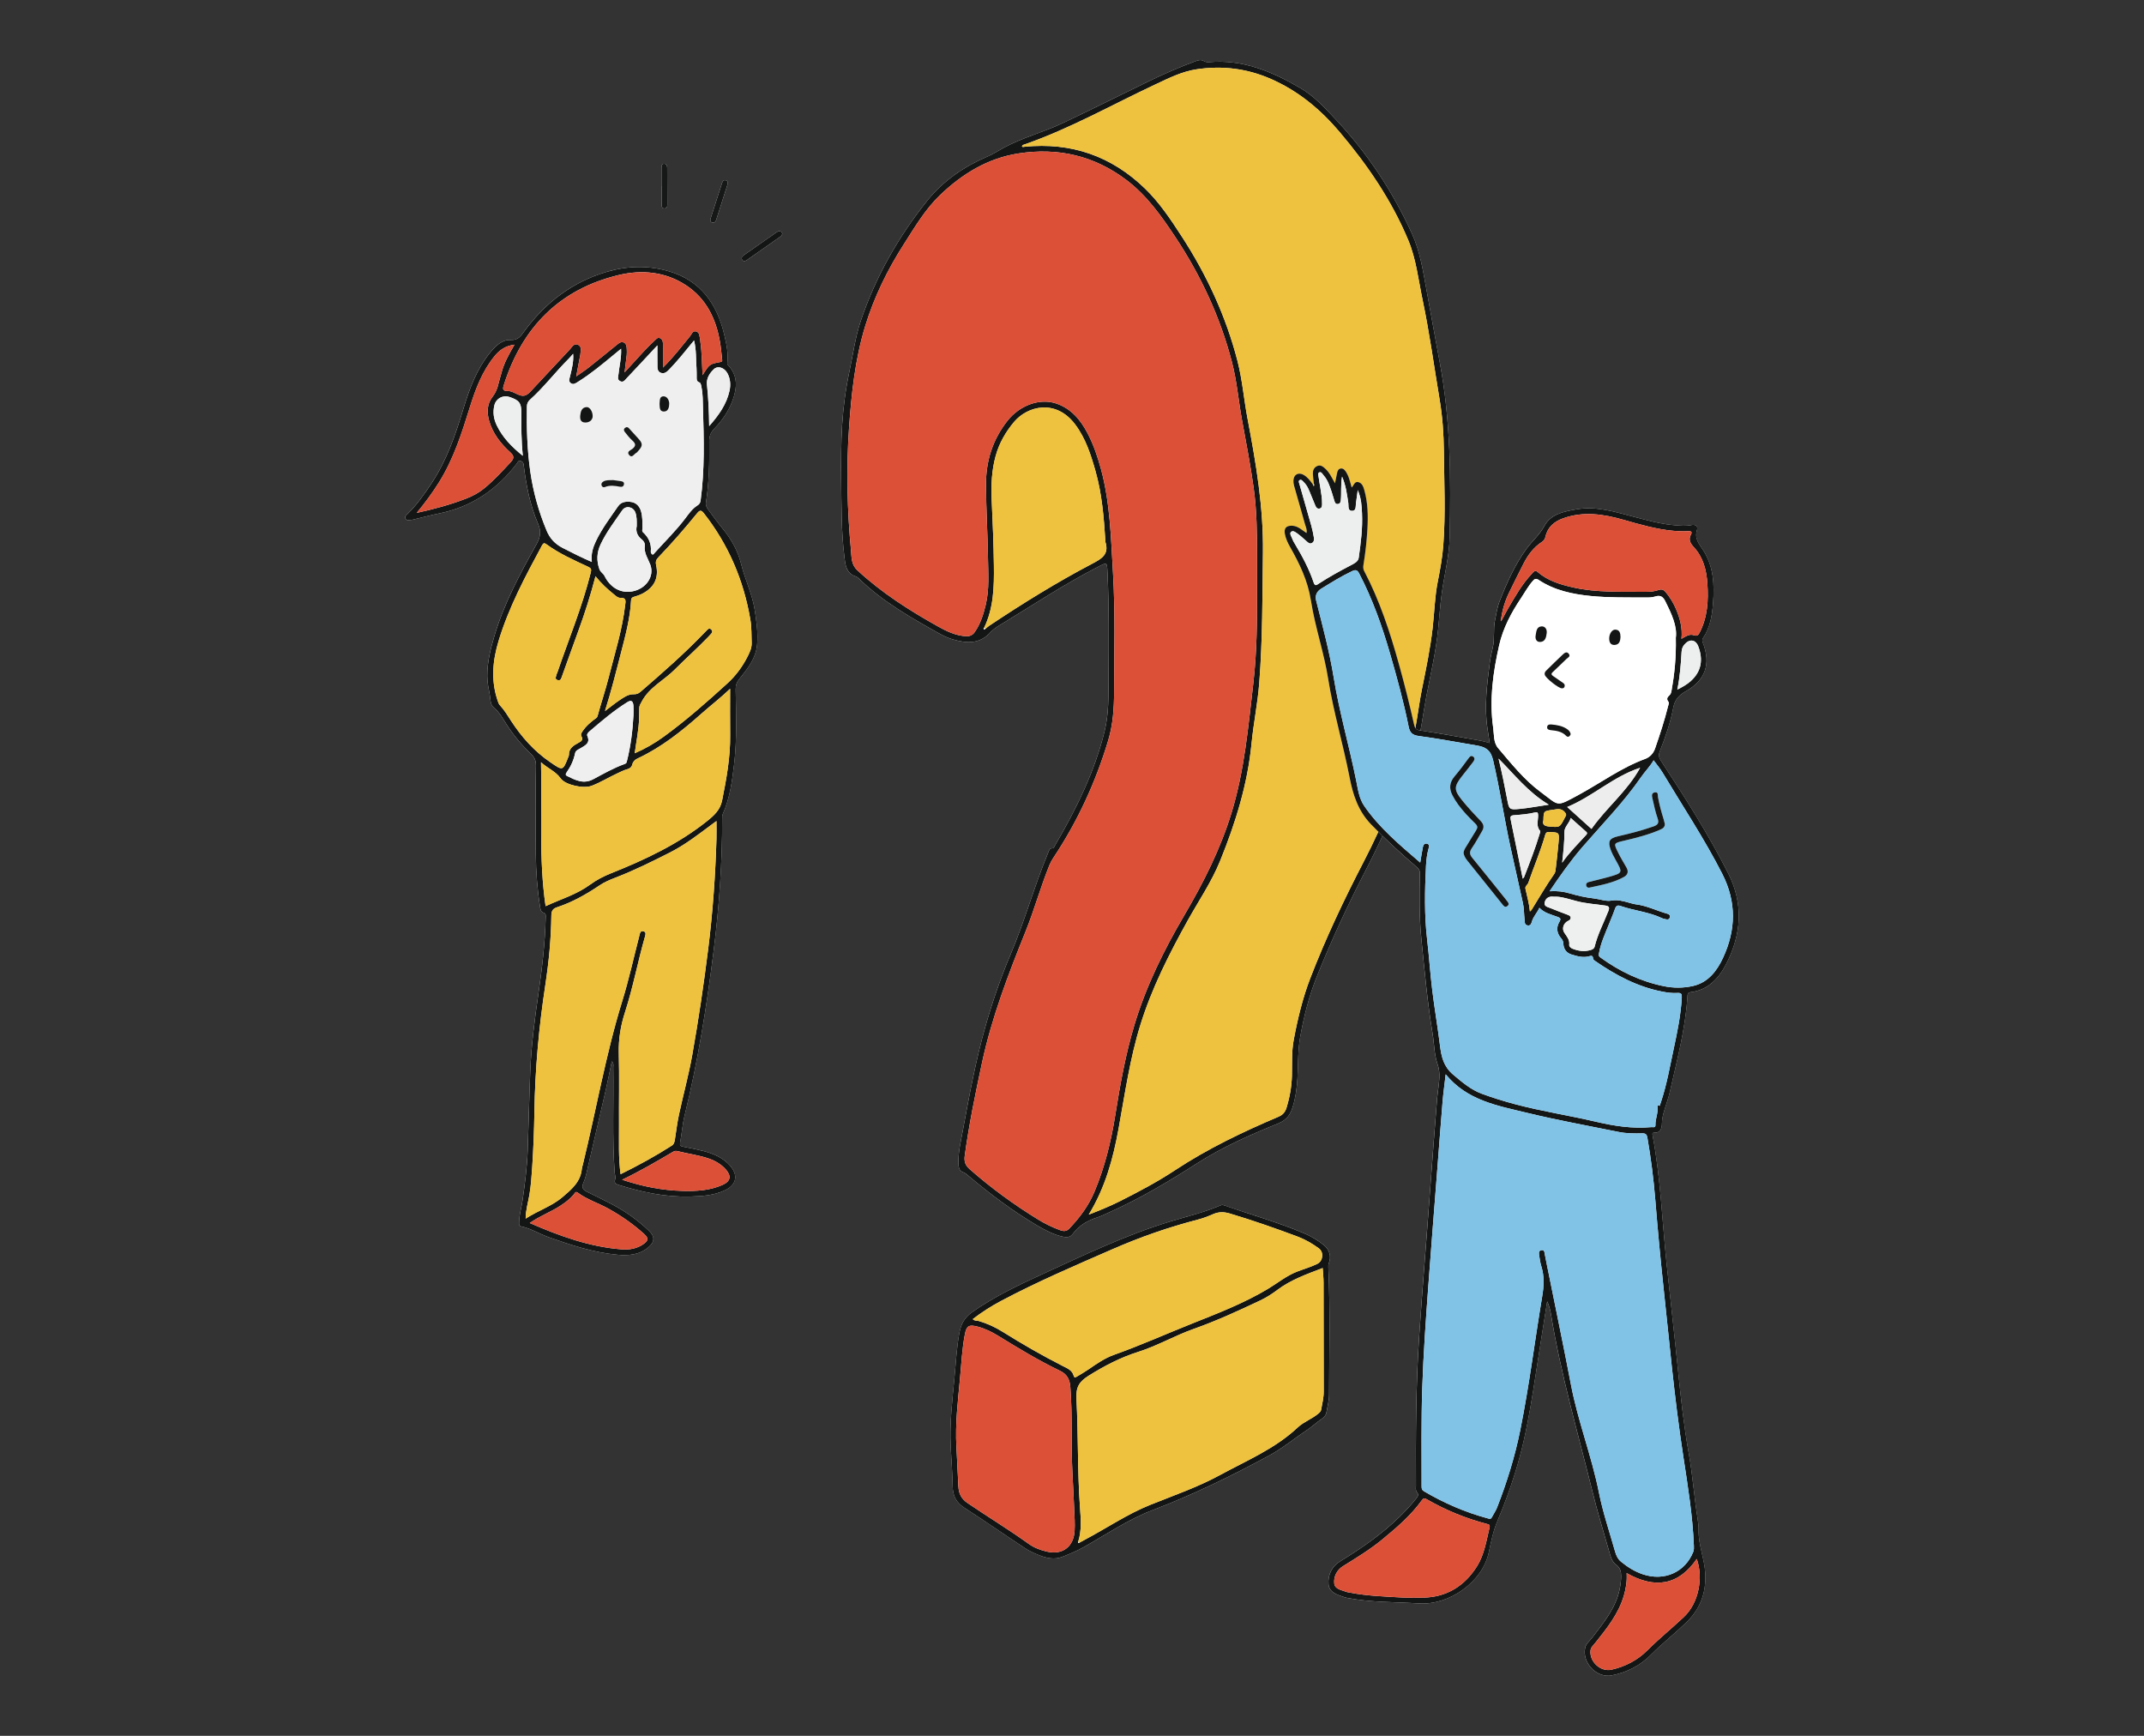 <?xml version="1.0" encoding="UTF-8"?><svg id="b" xmlns="http://www.w3.org/2000/svg" viewBox="0 0 210 170"><rect x="0" y="0" width="210" height="170" fill="#333333" stroke="none"/><defs><style>.d{fill:none;}.e{fill:#eeefef;}.f{fill:#ebebeb;}.g{fill:#edeeee;}.h{fill:#ededed;}.i{fill:#eec23e;}.j{fill:#fff;}.k{fill:#efefef;}.l{fill:#80c3e6;}.m{fill:#db5037;}.n{fill:#161817;}.o{fill:#131414;}.p{fill:#141515;}</style></defs><g id="c"><g><g><g><path class="j" d="M82.388,46.921c.035,2.54,.001,5.085,.318,7.612,.08,.635,.114,1.321,.734,1.744,.2,.137,.448,.158,.639,.344,2.354,2.297,5.185,3.9,8.028,5.482,.389,.217,.799,.392,1.23,.518,1.35,.395,2.62,.478,3.686-.707,.315-.35,.754-.602,1.165-.851,3.093-1.881,6.114-3.884,9.341-5.539,.916-.469,.895-.494,.945,.553,.166,3.454,.123,6.911,.105,10.367-.009,1.718,.028,3.448-.379,5.127-.976,4.022-2.795,7.687-4.872,11.236-.06,.103-.105,.265-.239,.267-.315,.003-.337,.226-.429,.447-1.355,3.257-2.285,6.671-3.664,9.919-.968,2.281-1.771,4.619-2.454,7.003-.97,3.385-1.6,6.841-2.24,10.296-.195,1.05-.452,2.093-.428,3.172,.008,.349,.054,.741,.405,.866,.275,.098,.45,.273,.649,.439,2.114,1.77,4.31,3.426,6.691,4.822,.783,.459,1.591,.883,2.493,1.081,.371,.082,.706,.071,.96-.273,.605-.819,1.434-1.302,2.389-1.612,.405-.131,.79-.326,1.18-.5,3.003-1.344,5.825-3.016,8.588-4.789,2.504-1.607,5.216-2.802,7.954-3.911,.874-.354,1.203-.887,1.435-1.629,.283-.907,.408-1.846,.462-2.795,.078-1.372,.033-2.769,.279-4.111,.365-1.994,.866-3.979,1.624-5.865,1.435-3.572,3.055-7.068,4.824-10.483,1.924-3.714,3.535-7.541,4.81-11.52,.57-1.779,.745-3.632,1.095-5.453,.418-2.173,.926-4.33,1.148-6.538,.12-1.192,.198-2.389,.363-3.575,.254-1.822,.728-3.619,.767-5.464,.124-5.728,.098-11.447-.973-17.115-.441-2.332-.852-4.671-1.28-7.006-.348-1.893-.632-3.821-1.436-5.583-1.89-4.14-4.367-7.904-7.493-11.224-1.061-1.127-2.09-2.261-3.471-3.066-2.769-1.614-5.621-2.807-8.912-2.522-.177,.015-.357-.009-.519-.105-.252-.151-.5-.098-.761-.002-1.571,.581-3.107,1.245-4.613,1.975-2.804,1.359-5.591,2.756-8.407,4.089-1.908,.903-3.974,1.428-5.844,2.447-.513,.28-1.012,.608-1.56,.841-2.308,.982-4.347,2.385-5.911,4.338-2.84,3.548-5.055,7.467-6.512,11.789-.531,1.576-.74,3.23-1.088,4.85-.38,1.769-.615,3.551-.731,5.352-.113,1.752-.096,3.508-.094,5.263Zm10.731,94.775c.068,1.286,.172,2.572,.192,3.859,.014,.931,.338,1.589,1.144,2.107,1.996,1.283,3.943,2.641,5.924,3.948,.413,.273,.874,.484,1.333,.673,.757,.31,1.558,.497,2.346,.185,.721-.286,1.439-.58,2.125-.968,2.216-1.253,4.345-2.706,6.727-3.611,3.936-1.497,7.697-3.332,11.393-5.335,1.348-.731,2.511-1.708,3.775-2.547,.465-.309,.885-.712,1.358-1.03,.248-.167,.441-.37,.491-.671,.097-.581,.259-1.163,.259-1.745,.003-4.134,.12-8.27-.074-12.403-.007-.157-.011-.304,.053-.468,.245-.628,.058-1.295-.467-1.728-.582-.479-1.226-.862-1.918-1.157-2.588-1.104-5.298-1.859-7.949-2.783-.127-.044-.246,.009-.361,.059-1.544,.659-3.174,1.043-4.776,1.525-4.361,1.312-8.457,3.286-12.581,5.173-2.38,1.089-4.75,2.215-6.908,3.739-.743,.524-1.08,1.176-1.234,2.009-.261,1.41-.341,2.837-.471,4.261-.209,2.298-.505,4.59-.379,6.907Z"/><path class="p" d="M82.388,46.921c-.002-1.755-.018-3.511,.094-5.263,.116-1.8,.351-3.583,.731-5.352,.348-1.62,.556-3.274,1.088-4.85,1.457-4.321,3.672-8.241,6.512-11.789,1.563-1.953,3.603-3.356,5.911-4.338,.548-.233,1.046-.561,1.56-.841,1.87-1.019,3.936-1.544,5.844-2.447,2.816-1.333,5.603-2.729,8.407-4.089,1.506-.73,3.042-1.394,4.613-1.975,.261-.097,.509-.149,.761,.002,.162,.097,.342,.121,.519,.105,3.291-.284,6.143,.909,8.912,2.522,1.38,.804,2.409,1.939,3.471,3.066,3.126,3.321,5.603,7.084,7.493,11.224,.804,1.762,1.089,3.69,1.436,5.583,.429,2.335,.84,4.674,1.28,7.006,1.071,5.668,1.096,11.387,.973,17.115-.04,1.844-.513,3.642-.767,5.464-.165,1.185-.243,2.383-.363,3.575-.222,2.207-.73,4.365-1.148,6.538-.35,1.821-.526,3.674-1.095,5.453-1.274,3.978-2.886,7.805-4.81,11.52-1.769,3.415-3.389,6.912-4.824,10.483-.758,1.886-1.259,3.871-1.624,5.865-.246,1.342-.2,2.739-.279,4.111-.054,.949-.18,1.889-.462,2.795-.231,.742-.561,1.275-1.435,1.629-2.738,1.109-5.45,2.304-7.954,3.911-2.763,1.773-5.585,3.445-8.588,4.789-.39,.175-.775,.369-1.18,.5-.956,.309-1.784,.793-2.389,1.612-.254,.344-.589,.354-.96,.273-.902-.198-1.71-.622-2.493-1.081-2.381-1.396-4.577-3.052-6.691-4.822-.199-.167-.374-.342-.649-.439-.351-.125-.397-.517-.405-.866-.024-1.079,.233-2.122,.428-3.172,.64-3.455,1.27-6.911,2.24-10.296,.683-2.383,1.486-4.722,2.454-7.003,1.379-3.248,2.308-6.662,3.664-9.919,.092-.221,.114-.444,.429-.447,.135-.001,.179-.164,.239-.267,2.076-3.549,3.896-7.214,4.872-11.236,.408-1.68,.371-3.409,.379-5.127,.017-3.456,.061-6.912-.105-10.367-.05-1.047-.029-1.022-.945-.553-3.228,1.655-6.249,3.658-9.341,5.539-.411,.25-.85,.501-1.165,.851-1.066,1.185-2.336,1.102-3.686,.707-.43-.126-.84-.301-1.23-.518-2.843-1.582-5.674-3.185-8.028-5.482-.191-.187-.439-.207-.639-.344-.619-.424-.654-1.11-.734-1.744-.317-2.527-.283-5.072-.318-7.612Zm14.115,14.673c.14-.111,.272-.234,.42-.332,3.251-2.169,6.572-4.225,10.031-6.042,.932-.49,1.707-.913,1.317-2.142-.01-.033-.001-.071-.003-.107-.146-2.302-.332-4.596-.965-6.831-.458-1.617-.963-3.203-1.995-4.576-1.899-2.523-4.676-1.8-5.988-.236-.822,.981-1.45,2.071-1.795,3.314-.397,1.431-.459,2.889-.39,4.361,.1,2.128,.186,4.255,.214,6.386,.027,2.083-.022,4.149-.95,6.081-.045,.055-.088,.117-.021,.176,.015,.013,.082-.032,.125-.051Zm26.627-4.046c0-1.003,.002-2.006-0-3.009-.005-2.256-.025-4.509-.336-6.752-.309-2.23-.737-4.438-1.143-6.651-.345-1.879-.498-3.794-.978-5.645-1.147-4.424-3.052-8.517-5.577-12.316-1.355-2.039-2.763-4.031-4.764-5.546-3.167-2.396-6.713-3.196-10.568-2.602-3.004,.463-5.507,1.992-7.685,4.077-1.464,1.401-2.474,3.134-3.554,4.82-1.606,2.506-2.905,5.161-3.777,8.001-1,3.259-1.356,6.648-1.589,10.025-.275,3.982-.18,7.979,.194,11.959,.063,.669,.006,1.371,.628,1.947,2.368,2.191,5.056,3.907,7.853,5.471,.874,.489,1.768,.932,2.801,.982,.375,.018,.639-.115,.852-.425,.556-.81,.841-1.724,1.065-2.663,.366-1.536,.239-3.101,.216-4.654-.034-2.363-.181-4.724-.193-7.086-.012-2.314,.651-4.434,2.108-6.275,1.193-1.507,3.142-2.232,4.758-1.693,1.483,.495,2.412,1.621,3.103,2.955,.575,1.11,.975,2.292,1.301,3.499,.893,3.307,.967,6.71,1.168,10.095,.231,3.882,.116,7.77,.11,11.655-.003,1.612-.105,3.226-.571,4.778-1.231,4.106-3.009,7.962-5.39,11.534-.149,.224-.272,.457-.374,.706-.869,2.129-1.473,4.355-2.333,6.484-1.689,4.184-3.303,8.388-4.259,12.812-.655,3.034-1.279,6.073-1.701,9.153-.084,.615,.086,.969,.496,1.33,2.085,1.836,4.323,3.464,6.688,4.917,.683,.42,1.406,.771,2.162,1.046,.31,.113,.606,.14,.877-.142,1.034-1.075,1.909-2.251,2.49-3.64,1.004-2.401,1.619-4.903,2.027-7.464,.477-2.996,1.008-5.98,1.889-8.892,1.143-3.777,2.874-7.293,4.862-10.676,1.894-3.224,3.565-6.525,4.658-10.121,1.251-4.118,1.621-8.373,2.113-12.607,.362-3.114,.374-6.253,.371-9.388Zm-16.49,61.406c1.094-.426,2.079-.826,3.032-1.305,1.85-.93,3.682-1.899,5.409-3.038,3.2-2.112,6.636-3.754,10.151-5.247,.422-.179,.648-.452,.778-.872,.317-1.031,.505-2.081,.531-3.158,.027-1.16-.041-2.329,.173-3.475,.386-2.07,.881-4.127,1.637-6.085,1.508-3.907,3.307-7.692,5.233-11.408,1.877-3.62,3.4-7.372,4.604-11.259,.567-1.831,.71-3.749,1.09-5.619,.402-1.977,.811-3.951,1.043-5.958,.176-1.526,.205-3.068,.507-4.581,.237-1.191,.454-2.386,.544-3.601,.227-3.059,.081-6.121,.052-9.181-.016-1.682-.136-3.363-.414-5.024-.548-3.274-.994-6.565-1.678-9.817-.41-1.953-.623-3.963-1.398-5.815-1.626-3.886-3.969-7.326-6.682-10.537-1.886-2.233-4.046-4.046-6.75-5.234-2.353-1.034-4.755-1.328-7.274-.956-1.453,.214-2.739,.866-4.04,1.476-4.241,1.987-8.327,4.311-12.768,5.862-.123,.043-.28,.056-.324,.219,.079,.089,.166,.04,.248,.032,4.583-.46,8.533,.909,11.833,4.119,1.419,1.381,2.508,3.027,3.58,4.676,2.454,3.777,4.329,7.823,5.455,12.194,.477,1.852,.625,3.767,.982,5.643,.827,4.34,1.568,8.679,1.509,13.131-.057,4.261-.031,8.521-.363,12.773-.154,1.98-.561,3.928-.753,5.901-.39,3.999-1.57,7.783-3.07,11.48-.848,2.09-2.126,3.955-3.215,5.918-1.809,3.262-3.488,6.577-4.601,10.155-1.038,3.335-1.519,6.784-2.144,10.204-.531,2.905-1.298,5.738-2.917,8.387Z"/><path class="o" d="M93.119,141.696c-.126-2.317,.17-4.609,.379-6.907,.129-1.424,.21-2.852,.471-4.261,.154-.832,.492-1.484,1.234-2.009,2.158-1.524,4.529-2.65,6.908-3.739,4.124-1.888,8.221-3.861,12.581-5.173,1.601-.482,3.231-.867,4.776-1.525,.115-.049,.235-.103,.361-.059,2.651,.924,5.361,1.68,7.949,2.783,.692,.295,1.336,.678,1.918,1.157,.525,.432,.713,1.1,.467,1.728-.064,.163-.06,.31-.053,.468,.194,4.133,.076,8.269,.074,12.403-0,.582-.162,1.164-.259,1.745-.05,.301-.243,.504-.491,.671-.473,.318-.893,.721-1.358,1.03-1.264,.839-2.427,1.816-3.775,2.547-3.695,2.002-7.456,3.837-11.393,5.335-2.381,.906-4.511,2.358-6.727,3.611-.686,.388-1.404,.682-2.125,.968-.788,.312-1.589,.125-2.346-.185-.46-.189-.92-.4-1.333-.673-1.981-1.307-3.928-2.665-5.924-3.948-.806-.518-1.13-1.177-1.144-2.107-.019-1.287-.124-2.573-.192-3.859Zm12.617,9.38c.157-.085,.312-.172,.47-.255,2.159-1.138,4.188-2.531,6.459-3.443,2.297-.923,4.657-1.734,6.823-2.914,2.61-1.421,5.401-2.578,7.618-4.664,.596-.56,1.408-.834,2.036-1.371,.13-.111,.235-.21,.262-.37,.099-.58,.25-1.155,.25-1.748-.001-3.581-.004-7.162-.015-10.743-.001-.455-.055-.91-.085-1.381-1.578,.604-3.124,1.152-4.443,2.146-.529,.398-1.085,.75-1.671,1.028-2.14,1.013-4.29,2-6.529,2.792-1.845,.652-3.553,1.654-5.427,2.246-1.728,.546-3.306,1.364-4.847,2.33-.949,.595-1.261,1.13-1.2,2.275,.186,3.519,.093,7.05,.343,10.571,.08,1.133,.188,2.288-.17,3.409l-.002,.137,.129-.044Zm-10.456-21.887c.185,.194,.401,.129,.581,.181,.847,.244,1.637,.614,2.379,1.079,1.906,1.194,3.855,2.31,5.858,3.332,.433,.221,.93,.403,1.074,.969,.062,.243,.233,.106,.336,.046,.385-.224,.769-.452,1.136-.704,.781-.537,1.566-1.086,2.458-1.403,2.569-.915,5.056-2.027,7.585-3.036,2.566-1.024,5.142-2.009,7.519-3.436,.943-.566,1.798-1.278,2.838-1.681,.662-.256,1.348-.447,1.989-.763,.559-.276,.657-1.14,.146-1.515-.65-.477-1.351-.88-2.104-1.161-2.186-.814-4.387-1.587-6.623-2.253-.544-.162-1.075-.179-1.616,.058-.488,.214-.991,.407-1.506,.54-2.85,.739-5.615,1.699-8.319,2.88-3.689,1.611-7.39,3.192-10.949,5.08-.973,.516-1.898,1.107-2.783,1.786Zm-1.602,12.492c.065,1.286,.135,2.572,.192,3.858,.031,.693,.256,1.222,.877,1.647,1.989,1.358,4.054,2.602,6.009,4.011,.521,.376,1.13,.604,1.76,.755,1.543,.37,2.657-.46,2.74-2.048,.018-.339,.022-.68,.007-1.02-.068-1.555-.137-3.109-.221-4.663-.151-2.787,.014-5.582-.204-8.368-.057-.733-.296-1.259-1.007-1.601-2.09-1.006-4.074-2.205-6.048-3.42-.637-.392-1.308-.725-2.041-.912-.838-.214-1.071-.085-1.235,.758-.28,1.442-.343,2.909-.481,4.367-.208,2.208-.472,4.412-.349,6.638Z"/><path class="m" d="M123.13,57.548c.003,3.135-.008,6.274-.371,9.388-.493,4.234-.862,8.489-2.113,12.607-1.092,3.596-2.763,6.897-4.658,10.121-1.988,3.383-3.719,6.899-4.862,10.676-.881,2.912-1.412,5.895-1.889,8.892-.408,2.56-1.022,5.063-2.027,7.464-.581,1.389-1.455,2.565-2.49,3.64-.271,.282-.567,.255-.877,.142-.756-.275-1.479-.626-2.162-1.046-2.365-1.453-4.604-3.081-6.688-4.917-.41-.361-.58-.715-.496-1.33,.422-3.08,1.046-6.119,1.701-9.153,.956-4.425,2.57-8.629,4.259-12.812,.859-2.129,1.464-4.355,2.333-6.484,.102-.249,.225-.482,.374-.706,2.381-3.571,4.159-7.428,5.39-11.534,.465-1.552,.568-3.166,.571-4.778,.006-3.886,.121-7.773-.11-11.655-.201-3.385-.275-6.788-1.168-10.095-.326-1.207-.726-2.389-1.301-3.499-.691-1.334-1.62-2.46-3.103-2.955-1.616-.539-3.565,.186-4.758,1.693-1.457,1.841-2.12,3.961-2.108,6.275,.012,2.362,.159,4.724,.193,7.086,.023,1.553,.149,3.117-.216,4.654-.224,.939-.509,1.854-1.065,2.663-.213,.31-.477,.444-.852,.425-1.033-.051-1.927-.494-2.801-.982-2.797-1.564-5.485-3.28-7.853-5.471-.622-.576-.565-1.278-.628-1.947-.374-3.98-.469-7.977-.194-11.959,.233-3.377,.589-6.766,1.589-10.025,.871-2.84,2.17-5.496,3.777-8.001,1.08-1.685,2.091-3.419,3.554-4.82,2.177-2.084,4.68-3.613,7.685-4.077,3.855-.594,7.401,.206,10.568,2.602,2.002,1.514,3.409,3.506,4.764,5.546,2.525,3.799,4.429,7.893,5.577,12.316,.48,1.851,.633,3.766,.978,5.645,.406,2.212,.833,4.421,1.143,6.651,.311,2.242,.331,4.496,.336,6.752,.002,1.003,0,2.006,0,3.009Z"/><path class="i" d="M106.64,118.954c1.619-2.65,2.386-5.482,2.917-8.387,.625-3.421,1.106-6.869,2.144-10.204,1.113-3.578,2.792-6.894,4.601-10.155,1.089-1.963,2.367-3.829,3.215-5.918,1.5-3.696,2.681-7.481,3.07-11.48,.192-1.974,.599-3.922,.753-5.901,.332-4.252,.306-8.512,.363-12.773,.059-4.452-.682-8.792-1.509-13.131-.357-1.876-.505-3.791-.982-5.643-1.126-4.371-3.001-8.417-5.455-12.194-1.071-1.649-2.16-3.295-3.58-4.676-3.3-3.21-7.25-4.58-11.833-4.119-.083,.008-.17,.058-.248-.032,.044-.164,.201-.176,.324-.219,4.441-1.552,8.527-3.876,12.768-5.862,1.302-.61,2.587-1.262,4.04-1.476,2.519-.371,4.921-.077,7.274,.956,2.703,1.188,4.863,3.001,6.75,5.234,2.713,3.211,5.056,6.651,6.682,10.537,.775,1.851,.987,3.862,1.398,5.815,.683,3.252,1.129,6.543,1.678,9.817,.278,1.661,.398,3.341,.414,5.024,.029,3.06,.176,6.122-.052,9.181-.09,1.214-.307,2.41-.544,3.601-.302,1.514-.33,3.055-.507,4.581-.232,2.007-.641,3.981-1.043,5.958-.38,1.87-.523,3.788-1.09,5.619-1.204,3.887-2.727,7.639-4.604,11.259-1.926,3.715-3.725,7.501-5.233,11.408-.756,1.959-1.251,4.015-1.637,6.085-.214,1.147-.146,2.315-.173,3.475-.025,1.077-.214,2.128-.531,3.158-.129,.421-.355,.693-.778,.872-3.515,1.493-6.951,3.135-10.151,5.247-1.727,1.14-3.559,2.108-5.409,3.038-.953,.479-1.938,.879-3.032,1.305Z"/><path class="i" d="M96.399,61.469c.928-1.932,.977-3.998,.95-6.081-.028-2.13-.114-4.258-.214-6.386-.069-1.471-.007-2.93,.39-4.361,.345-1.243,.972-2.333,1.795-3.314,1.312-1.564,4.09-2.287,5.988,.236,1.033,1.372,1.537,2.958,1.995,4.576,.633,2.234,.819,4.529,.965,6.831,.002,.036-.007,.074,.003,.107,.39,1.229-.385,1.652-1.317,2.142-3.46,1.817-6.781,3.873-10.031,6.042-.148,.099-.28,.221-.42,.332l-.104-.125Z"/><path class="k" d="M96.503,61.594c-.043,.018-.11,.064-.125,.051-.067-.058-.024-.121,.021-.175l.104,.125Z"/><path class="i" d="M105.608,150.983c.358-1.121,.251-2.276,.17-3.409-.25-3.521-.157-7.052-.343-10.571-.061-1.145,.251-1.68,1.2-2.275,1.541-.966,3.119-1.783,4.847-2.33,1.874-.592,3.581-1.594,5.427-2.246,2.239-.792,4.389-1.778,6.529-2.792,.586-.278,1.142-.629,1.671-1.028,1.319-.994,2.865-1.542,4.443-2.146,.03,.471,.084,.926,.085,1.381,.011,3.581,.015,7.162,.015,10.743,0,.593-.15,1.168-.25,1.748-.027,.16-.132,.259-.262,.37-.628,.537-1.441,.811-2.036,1.371-2.217,2.085-5.008,3.242-7.618,4.664-2.166,1.179-4.526,1.991-6.823,2.914-2.271,.912-4.3,2.305-6.459,3.443-.158,.083-.313,.17-.47,.255l-.127-.093Z"/><path class="i" d="M95.28,129.19c.885-.679,1.811-1.271,2.783-1.786,3.559-1.888,7.26-3.469,10.949-5.08,2.704-1.181,5.469-2.141,8.319-2.88,.514-.133,1.018-.326,1.506-.54,.541-.237,1.072-.22,1.616-.058,2.237,.666,4.437,1.439,6.623,2.253,.753,.28,1.454,.683,2.104,1.161,.511,.375,.413,1.239-.146,1.515-.64,.316-1.327,.507-1.989,.763-1.04,.403-1.895,1.115-2.838,1.681-2.377,1.427-4.953,2.412-7.519,3.436-2.529,1.009-5.016,2.122-7.585,3.036-.892,.318-1.677,.866-2.458,1.403-.367,.252-.751,.48-1.136,.704-.104,.06-.275,.197-.336-.046-.144-.566-.642-.749-1.074-.969-2.004-1.022-3.952-2.138-5.858-3.332-.742-.465-1.531-.835-2.379-1.079-.18-.052-.397,.013-.581-.181Z"/><path class="m" d="M93.678,141.682c-.123-2.225,.141-4.43,.349-6.638,.137-1.458,.201-2.925,.481-4.367,.164-.842,.397-.972,1.235-.758,.732,.187,1.404,.52,2.041,.912,1.974,1.215,3.958,2.414,6.048,3.42,.711,.342,.95,.867,1.007,1.601,.218,2.786,.053,5.581,.204,8.368,.084,1.554,.153,3.109,.221,4.663,.015,.339,.011,.681-.007,1.02-.084,1.589-1.197,2.418-2.74,2.048-.63-.151-1.239-.379-1.76-.755-1.955-1.409-4.02-2.653-6.009-4.011-.621-.424-.846-.954-.877-1.647-.058-1.286-.128-2.572-.192-3.858Z"/><path class="j" d="M105.736,151.076l-.129,.044,.002-.137,.127,.093Z"/></g><g><path class="j" d="M59.925,103.939c.218,.233,.138,.436,.141,.617,.055,3.419-.11,6.84,.136,10.256,.016,.228,.114,.479,.048,.678-.116,.349,.051,.467,.314,.548,2.279,.709,4.594,1.209,6.998,1.146,1.182-.031,2.364-.101,3.454-.619,1.137-.54,1.31-1.487,.472-2.425-.526-.589-1.19-.957-1.927-1.213-.863-.3-1.765-.435-2.653-.625-.272-.058-.345-.129-.291-.418,.164-.877,.226-1.777,.439-2.64,1.313-5.331,2.171-10.739,2.849-16.182,.534-4.286,.838-8.583,.83-12.902-0-.14-.005-.295,.05-.417,.709-1.568,.923-3.255,1.122-4.93,.287-2.422,.188-4.863,.149-7.297-.006-.4,.104-.704,.358-1.019,.808-1.002,1.63-2.031,1.743-3.371,.098-1.159-.061-2.322-.249-3.472-.249-1.522-.944-2.912-1.311-4.397-.329-1.332-.983-2.473-1.845-3.521-.488-.592-.935-1.218-1.391-1.836-.147-.2-.257-.415-.214-.69,.306-1.97,.347-3.957,.317-5.944-.008-.521,.133-.907,.496-1.282,.776-.801,1.408-1.719,1.793-2.771,.443-1.212,.544-2.41-.443-3.453-.064-.067-.083-.12-.071-.226,.109-.939-.085-1.854-.299-2.754-.709-2.988-2.293-5.269-5.36-6.193-2.01-.605-4.061-.566-6.084,.016-3.394,.977-6.044,3.002-8.127,5.816-.345,.466-.591,.917-1.381,.877-.819-.041-1.46,.595-1.981,1.235-1.324,1.625-2.031,3.551-2.627,5.519-.772,2.549-1.631,5.053-3.12,7.294-.704,1.059-1.428,2.1-2.347,2.989-.124,.12-.295,.243-.195,.453,.099,.209,.302,.148,.475,.141,.089-.003,.178-.019,.264-.04,.85-.201,1.695-.43,2.551-.602,3.18-.641,5.67-2.344,7.618-4.896,.097-.127,.117-.334,.391-.236,.238,.085,.253,.223,.279,.43,.245,1.953,.613,3.887,1.397,5.696,.337,.776,.232,1.343-.156,2.039-1.596,2.863-3.154,5.747-4.1,8.915-.39,1.306-.72,2.609-.714,3.986,.003,.634,.137,1.231,.25,1.845,.081,.438,.022,.922,.388,1.227,.551,.459,.883,1.071,1.252,1.651,.668,1.049,1.46,1.993,2.351,2.849,.367,.353,.539,.654,.528,1.215-.056,2.882-.04,5.766-.014,8.649,.015,1.7,.139,3.397,.406,5.079,.04,.25,.068,.557,.316,.638,.307,.1,.251,.29,.246,.496-.062,2.508-.355,4.994-.717,7.473-.364,2.496-.689,4.997-.792,7.518-.106,2.594-.158,5.19-.252,7.784-.059,1.626-.265,3.239-.495,4.849-.103,.724-.324,1.429-.348,2.166-.006,.183-.036,.398,.189,.445,.971,.202,1.806,.743,2.728,1.069,2.189,.775,4.389,1.497,6.719,1.712,1.095,.101,2.155,.014,3.035-.739,.636-.544,.633-1.055,.023-1.631-1.059-.999-2.228-1.849-3.514-2.531-.85-.45-1.721-.862-2.583-1.291-.35-.174-.485-.419-.314-.809,.121-.276,.219-.566,.288-.859,.65-2.778,1.295-5.556,1.932-8.337,.204-.893,.378-1.793,.577-2.749Z"/><path class="j" d="M76.634,22.873c-.037-.055-.07-.154-.137-.192-.157-.088-.3-.025-.443,.075-1.05,.739-2.104,1.472-3.157,2.206-.171,.119-.337,.264-.2,.48,.147,.23,.342,.109,.509-.008,1.052-.736,2.103-1.474,3.155-2.21,.119-.083,.226-.172,.274-.351Z"/><path class="j" d="M64.791,18.249h.018c0,.608-0,1.215,0,1.823,0,.175,.037,.33,.252,.338,.238,.009,.3-.144,.3-.348-.004-1.215-.008-2.43-.011-3.646-.001-.202-.085-.372-.293-.375-.233-.004-.266,.195-.266,.385-0,.608-0,1.215-0,1.823Z"/><path class="j" d="M69.828,21.809c.261-.012,.301-.213,.353-.372,.358-1.097,.706-2.197,1.056-3.297,.063-.197,.107-.408-.154-.481-.218-.061-.308,.099-.369,.288-.367,1.15-.739,2.299-1.112,3.448-.078,.241,.005,.374,.225,.415Z"/><path class="p" d="M59.925,103.939c-.2,.955-.373,1.856-.577,2.749-.636,2.781-1.282,5.559-1.932,8.337-.069,.293-.167,.584-.288,.859-.171,.39-.036,.634,.314,.809,.862,.429,1.733,.841,2.583,1.291,1.286,.681,2.455,1.532,3.514,2.531,.611,.576,.613,1.087-.023,1.631-.88,.753-1.94,.84-3.035,.739-2.33-.215-4.529-.937-6.719-1.712-.922-.326-1.758-.867-2.728-1.069-.225-.047-.195-.261-.189-.445,.024-.737,.245-1.442,.348-2.166,.23-1.61,.436-3.223,.495-4.849,.094-2.594,.146-5.19,.252-7.784,.103-2.522,.428-5.023,.792-7.518,.361-2.479,.655-4.965,.717-7.473,.005-.206,.061-.396-.246-.496-.248-.081-.276-.388-.316-.638-.267-1.683-.391-3.379-.406-5.079-.026-2.883-.042-5.767,.014-8.649,.011-.561-.161-.862-.528-1.215-.891-.856-1.683-1.8-2.351-2.849-.369-.58-.701-1.192-1.252-1.651-.366-.305-.307-.789-.388-1.227-.113-.614-.248-1.212-.25-1.845-.005-1.377,.324-2.68,.714-3.986,.947-3.168,2.504-6.052,4.1-8.915,.388-.696,.492-1.263,.156-2.039-.784-1.809-1.152-3.743-1.397-5.696-.026-.207-.041-.345-.279-.43-.275-.098-.294,.109-.391,.236-1.948,2.552-4.438,4.255-7.618,4.896-.856,.173-1.7,.401-2.551,.602-.086,.02-.176,.036-.264,.04-.173,.006-.376,.067-.475-.141-.1-.21,.071-.333,.195-.453,.919-.889,1.643-1.929,2.347-2.989,1.489-2.241,2.349-4.745,3.12-7.294,.596-1.968,1.303-3.894,2.627-5.519,.521-.64,1.163-1.276,1.981-1.235,.79,.04,1.036-.411,1.381-.877,2.083-2.814,4.733-4.839,8.127-5.816,2.023-.582,4.074-.621,6.084-.016,3.068,.923,4.652,3.205,5.36,6.193,.213,.899,.408,1.815,.299,2.754-.012,.106,.007,.159,.071,.226,.987,1.042,.886,2.241,.443,3.453-.385,1.052-1.016,1.969-1.793,2.771-.363,.375-.504,.761-.496,1.282,.03,1.987-.011,3.974-.317,5.944-.043,.276,.067,.491,.214,.69,.456,.618,.904,1.244,1.391,1.836,.863,1.048,1.516,2.188,1.845,3.521,.367,1.485,1.062,2.874,1.311,4.397,.188,1.15,.347,2.313,.249,3.472-.113,1.339-.935,2.369-1.743,3.371-.255,.316-.365,.619-.358,1.019,.038,2.434,.137,4.875-.149,7.297-.198,1.675-.413,3.363-1.122,4.93-.055,.122-.05,.277-.05,.417,.008,4.319-.296,8.616-.83,12.902-.678,5.443-1.536,10.851-2.849,16.182-.213,.864-.274,1.764-.439,2.64-.054,.289,.018,.359,.291,.418,.888,.19,1.79,.325,2.653,.625,.737,.256,1.4,.625,1.927,1.213,.839,.938,.665,1.885-.472,2.425-1.091,.519-2.273,.588-3.454,.619-2.405,.063-4.719-.437-6.998-1.146-.263-.082-.43-.199-.314-.548,.066-.199-.032-.45-.048-.678-.247-3.416-.082-6.838-.136-10.256-.003-.181,.077-.384-.141-.617Zm.858,11.057c1.745-.862,3.413-1.772,5.016-2.8,.238-.153,.275-.394,.314-.648,.123-.812,.226-1.629,.399-2.43,.418-1.935,.947-3.848,1.293-5.795,.616-3.464,1.132-6.945,1.567-10.439,.443-3.556,.697-7.122,.803-10.701,.017-.563,.002-1.127,.002-1.775-.189,.139-.3,.219-.409,.3-1.345,1.004-2.669,2.034-4.178,2.797-1.75,.885-3.504,1.758-5.339,2.46-.533,.204-1.06,.432-1.534,.751-1.307,.88-2.671,1.65-4.174,2.143-.409,.134-.534,.376-.539,.79-.026,2.294-.248,4.576-.594,6.84-.627,4.11-1.002,8.236-1.067,12.394-.028,1.807-.095,3.616-.215,5.419-.06,.909-.122,1.823-.277,2.729-.127,.739-.356,1.468-.366,2.315,1.226-.794,2.572-1.216,3.621-2.114,.858-.734,1.767-1.484,1.881-2.752,.013-.141,.065-.277,.099-.416,1.307-5.33,2.233-10.75,3.857-16.007,.657-2.126,1.134-4.307,1.691-6.464,.055-.211,.085-.461,.391-.385,.275,.069,.209,.303,.156,.488-.708,2.467-1.174,4.998-1.965,7.442-.422,1.304-.643,2.609-.607,3.989,.062,2.362,.006,4.728,.021,7.092,.01,1.568-.067,3.141,.153,4.776Zm-4.649-80.346c-.14,.158-.271,.323-.42,.472-1.307,1.3-2.423,2.782-3.796,4.017-.225,.203-.303,.397-.308,.683-.039,2.132,.03,4.258,.332,6.371,.283,1.985,.819,3.897,1.59,5.753,.33,.795,.823,1.323,1.578,1.713,.924,.478,1.851,.939,2.859,1.378-.096-.78,.105-1.418,.402-2.041,.588-1.232,1.409-2.316,2.181-3.429,.304-.439,.834-.485,1.315-.4,.469,.083,.775,.428,.915,.886,.165,.538,.134,1.097,.147,1.65,.003,.139-.078,.302,.042,.412,.561,.515,.854,1.129,.774,1.905-.009,.09,.064,.236,.141,.275,.108,.055,.179-.083,.247-.159,1.004-1.117,2.084-2.166,2.992-3.37,.343-.455,.682-.942,1.163-1.249,.229-.146,.303-.272,.335-.509,.409-2.993,.319-5.999,.234-9.003-.019-.694-.007-1.397-.148-2.086-.036-.178-.058-.416-.205-.467-.316-.112-.26-.341-.266-.564-.007-.268,.007-.538-.014-.805-.071-.893-.005-1.8-.243-2.742-.813,.994-1.567,1.946-2.409,2.821-.225,.235-.484,.481-.837,.353-.377-.136-.334-.51-.34-.826-.01-.576-.003-1.152-.003-1.866-1.073,1.15-2.032,2.188-3.004,3.214-.171,.181-.337,.47-.668,.28-.289-.166-.164-.433-.139-.675,.08-.801,.295-1.591,.252-2.487-.289,.238-.507,.417-.725,.597-1.129,.935-2.256,1.872-3.505,2.648-.212,.132-.437,.305-.687,.131-.263-.183-.131-.457-.077-.688,.165-.709,.363-1.411,.298-2.194Zm15.379,32.804c-.97,.926-1.912,1.64-2.792,2.423-1.93,1.714-3.932,3.316-6.291,4.414-.25,.116-.431,.297-.502,.586-.064,.261-.243,.396-.521,.469-.323,.085-.626,.25-.933,.39-.858,.391-1.659,.902-2.547,1.23-.803,.296-2.566-.097-3.017-.74-.48-.684-1.236-.956-1.919-1.574,.117,4.789-.233,9.438,.45,14.093,1.483-.686,3.032-1.138,4.345-2.101,.632-.464,1.331-.827,2.064-1.119,3.333-1.33,6.564-2.848,9.396-5.103,.68-.542,1.296-1.095,1.481-2.017,.425-2.122,.817-4.243,.79-6.42-.018-1.46-.004-2.921-.004-4.531Zm-12.259,2.186c.553-.416,.966-.755,1.406-1.051,.427-.288,.866-.613,1.405-.598,.279,.008,.469-.065,.662-.232,2.139-1.851,4.271-3.709,6.231-5.753,.111-.116,.226-.229,.339-.344,.12-.123,.247-.138,.371-.012,.117,.119,.129,.252,.016,.382-.093,.108-.191,.213-.289,.317-1.063,1.114-2.222,2.133-3.305,3.223-1.059,1.066-2.501,1.733-3.241,3.152-.106,.203-.229,.369-.233,.604-.004,.322-.009,.644-.016,.965-.024,1.161-.277,2.295-.43,3.476,1.042-.448,1.982-.997,2.861-1.637,2.186-1.592,4.211-3.38,6.208-5.198,.837-.762,1.502-1.668,2.01-2.686,.201-.403,.388-.813,.374-1.27-.024-.769-0-1.549-.129-2.303-.655-3.842-2.138-7.33-4.553-10.409-.23-.293-.383-.342-.64-.026-1.22,1.499-2.486,2.959-3.826,4.353-.204,.213-.284,.412-.209,.751,.279,1.261-.188,2.191-1.341,2.792-.266,.139-.558,.233-.846,.319-.183,.055-.255,.135-.266,.332-.096,1.794-.571,3.516-1.015,5.244-.469,1.826-.931,3.654-1.544,5.608Zm-.926-13.205c-.487,1.861-1.039,3.602-1.668,5.319-.545,1.487-1.074,2.981-1.611,4.471-.072,.2-.127,.464-.414,.385-.356-.098-.154-.366-.117-.573,.009-.051,.046-.097,.063-.147,1.114-3.267,2.448-6.461,3.285-9.822,.081-.324,.014-.433-.256-.558-1.405-.655-2.826-1.285-4.087-2.205-.213-.156-.31-.12-.437,.116-1.625,3.011-3.237,6.021-4.242,9.321-.602,1.977-.772,3.923-.092,5.902,.052,.15,.095,.299,.212,.425,.429,.459,.751,.998,1.091,1.522,1.032,1.59,2.269,2.979,3.847,4.058,1.238,.846,1.223,.869,1.774-.54,.02-.05,.048-.103,.047-.153-.018-.645,.432-.94,.913-1.195,.286-.152,.519-.276,.308-.666-.101-.187,.045-.376,.156-.539,.295-.435,.689-.769,1.102-1.088,.122-.094,.276-.144,.335-.364,.334-1.237,.751-2.452,1.066-3.693,.6-2.365,1.343-4.699,1.629-7.137,.044-.373,.156-.745-.461-.722-.264,.01-.481-.218-.689-.385-.612-.495-1.191-1.026-1.753-1.73Zm10.483-19.69c.686-1.087,.684-1.098,1.751-1.292,.247-.045,.171-.195,.16-.31-.059-.568-.112-1.139-.21-1.702-.394-2.271-1.365-4.227-3.338-5.518-2.016-1.32-4.319-1.524-6.563-.989-5.781,1.379-9.445,5.101-11.245,10.718-.119,.371-.205,.66,.389,.641,.282-.009,.582,.158,.854,.286,.596,.282,.889,.258,1.36-.242,1.289-1.368,2.558-2.755,3.85-4.119,.214-.226,.405-.656,.815-.444,.401,.207,.212,.632,.207,.975-.001,.053-.023,.105-.033,.157-.117,.616-.233,1.233-.368,1.953,.465-.328,.856-.577,1.217-.863,.94-.743,1.867-1.503,2.799-2.256,.184-.149,.389-.306,.63-.203,.263,.112,.294,.384,.304,.639,.007,.197,.018,.396-.003,.59-.057,.53-.129,1.058-.21,1.704,.288-.316,.49-.541,.695-.763,.752-.816,1.481-1.654,2.301-2.406,.131-.12,.258-.273,.465-.188,.204,.084,.283,.264,.294,.472,.01,.179,.005,.358,.005,.537,0,.577,0,1.155,0,1.874,1.042-1.015,1.812-2.047,2.629-3.038,.172-.209,.278-.595,.621-.499,.365,.103,.319,.514,.396,.816,.013,.051,.004,.107,.012,.16,.155,1.064,.155,2.138,.218,3.307Zm-18.421-2.99c-.916,.118-1.488,.555-1.957,1.132-1.194,1.465-1.853,3.2-2.405,4.974-.796,2.554-1.6,5.099-3.038,7.389-.635,1.011-1.337,1.972-2.173,2.978,1.734-.375,3.326-.811,4.873-1.412,.638-.248,1.229-.568,1.757-1.004,.942-.777,1.76-1.678,2.591-2.568,.347-.371,.307-.615-.068-.956-.933-.851-1.703-1.829-2.06-3.074-.238-.832-.207-1.659,.329-2.347,.312-.401,.476-.813,.582-1.283,.078-.347,.2-.684,.286-1.029,.242-.974,.732-1.84,1.285-2.799Zm1.499,86.022c2.92,1.271,5.852,2.337,9.015,2.58,.751,.058,1.504-.073,2.143-.532,.48-.345,.48-.581,.044-.975-1.064-.962-2.23-1.774-3.485-2.473-.995-.554-2.102-.892-3.026-1.579-.222-.165-.282,.068-.362,.165-.37,.446-.821,.786-1.301,1.104-.952,.63-2.042,1.013-3.027,1.71Zm10.477-68.25c.005-.528,.012-.942-.133-1.335-.21-.57-.942-.716-1.284-.219-.747,1.085-1.553,2.134-2.12,3.336-.378,.801-.414,1.599-.118,2.435,.103,.29,.38,.415,.499,.658,.559,1.14,1.562,1.716,2.695,1.521,1.383-.238,2.22-1.482,1.786-2.631-.227-.6-.637-1.144-.53-1.853,.033-.217-.116-.468-.298-.608-.487-.373-.603-.852-.496-1.303Zm-.319,18.507c0-.304,.018-.609-.004-.911-.035-.473-.217-.593-.605-.351-1.321,.823-2.502,1.831-3.682,2.84-.131,.112-.308,.285-.232,.454,.326,.728-.216,.937-.673,1.22-.202,.125-.464,.194-.524,.489-.137,.67-.414,1.282-.808,1.84-.104,.147-.179,.285,.031,.388,.817,.398,1.597,.822,2.565,.306,1.002-.535,1.995-1.103,3.072-1.488,.136-.049,.172-.103,.209-.246,.381-1.49,.569-3.007,.651-4.538Zm-1.109,45.504c1.977,.657,3.91,1.041,5.901,1.093,1.344,.035,2.68-.028,3.935-.588,.783-.349,.889-.865,.322-1.508-.448-.507-1.013-.839-1.645-1.062-1.012-.356-2.08-.477-3.114-.742-.139-.036-.27-.012-.406,.068-1.609,.946-3.218,1.89-4.992,2.738Zm-9.731-70.901c-.154-1.488-.15-2.857-.141-4.227,.006-.958-.238-1.228-1.168-1.535-.623-.205-1.306,.131-1.474,.815-.169,.691-.068,1.345,.236,1.974,.564,1.165,1.43,2.075,2.547,2.972Zm18.254-2.909c.957-1.086,1.701-2.141,1.99-3.445,.128-.58,.092-1.18-.2-1.725-.301-.56-.95-.774-1.336-.4-.413,.4-.734,.893-.67,1.511,.136,1.3,.199,2.603,.216,4.058Z"/><path class="o" d="M76.634,22.873c-.047,.179-.154,.268-.274,.351-1.052,.736-2.103,1.474-3.155,2.21-.167,.117-.363,.237-.509,.008-.138-.216,.028-.36,.2-.48,1.053-.734,2.107-1.468,3.157-2.206,.143-.1,.286-.164,.443-.075,.067,.038,.1,.137,.137,.192Z"/><path class="n" d="M64.791,18.249c0-.608-0-1.215,0-1.823,0-.191,.033-.389,.266-.385,.208,.004,.292,.174,.293,.375,.004,1.215,.007,2.43,.011,3.646,.001,.204-.062,.358-.3,.348-.214-.009-.252-.164-.252-.338-0-.608-0-1.215-0-1.823h-.018Z"/><path class="n" d="M69.828,21.809c-.221-.041-.304-.174-.225-.415,.373-1.149,.745-2.297,1.112-3.448,.06-.189,.151-.349,.369-.288,.261,.073,.217,.284,.154,.481-.351,1.1-.698,2.2-1.056,3.297-.052,.159-.092,.36-.353,.372Z"/><path class="i" d="M60.783,114.996c-.22-1.635-.143-3.208-.153-4.776-.015-2.364,.041-4.729-.021-7.092-.036-1.381,.185-2.686,.607-3.989,.791-2.443,1.257-4.975,1.965-7.442,.053-.185,.119-.419-.156-.488-.305-.076-.336,.173-.391,.385-.557,2.157-1.034,4.338-1.691,6.464-1.624,5.256-2.55,10.677-3.857,16.007-.034,.139-.087,.276-.099,.416-.114,1.268-1.024,2.018-1.881,2.752-1.049,.898-2.395,1.32-3.621,2.114,.01-.847,.239-1.576,.366-2.315,.155-.905,.216-1.819,.277-2.729,.12-1.803,.187-3.612,.215-5.419,.065-4.157,.44-8.284,1.067-12.394,.345-2.264,.568-4.546,.594-6.84,.005-.414,.13-.656,.539-.79,1.503-.493,2.867-1.263,4.174-2.143,.475-.32,1.001-.547,1.534-.751,1.834-.702,3.589-1.575,5.339-2.46,1.509-.763,2.833-1.793,4.178-2.797,.109-.082,.22-.162,.409-.3,0,.647,.014,1.211-.002,1.775-.106,3.579-.361,7.145-.803,10.701-.435,3.494-.952,6.975-1.567,10.439-.346,1.947-.875,3.86-1.293,5.795-.173,.802-.276,1.619-.399,2.43-.038,.254-.076,.495-.314,.648-1.604,1.028-3.271,1.938-5.016,2.8Z"/><path class="k" d="M56.135,34.65c.066,.783-.133,1.485-.298,2.194-.054,.232-.186,.506,.077,.688,.251,.174,.475,.001,.687-.131,1.249-.776,2.376-1.713,3.505-2.648,.218-.18,.437-.36,.725-.597,.043,.896-.171,1.686-.252,2.487-.024,.242-.149,.509,.139,.675,.331,.19,.497-.099,.668-.28,.972-1.026,1.932-2.063,3.004-3.214,0,.713-.007,1.29,.003,1.866,.006,.315-.037,.689,.34,.826,.354,.128,.612-.119,.837-.353,.842-.876,1.596-1.828,2.409-2.821,.238,.942,.172,1.849,.243,2.742,.021,.267,.007,.537,.014,.805,.006,.223-.05,.452,.266,.564,.146,.052,.168,.29,.205,.467,.141,.689,.129,1.392,.148,2.086,.084,3.004,.174,6.011-.234,9.003-.032,.237-.106,.363-.335,.509-.482,.307-.82,.794-1.163,1.249-.908,1.204-1.988,2.253-2.992,3.37-.068,.076-.139,.214-.247,.159-.077-.039-.15-.185-.141-.275,.08-.777-.213-1.391-.774-1.905-.12-.11-.039-.274-.042-.412-.013-.554,.018-1.112-.147-1.65-.141-.459-.446-.803-.915-.886-.481-.085-1.011-.039-1.315,.4-.772,1.113-1.593,2.197-2.181,3.429-.297,.623-.497,1.261-.402,2.041-1.008-.439-1.935-.9-2.859-1.378-.754-.391-1.247-.918-1.578-1.713-.771-1.857-1.306-3.769-1.59-5.753-.302-2.113-.371-4.239-.332-6.371,.005-.286,.083-.48,.308-.683,1.373-1.235,2.489-2.717,3.796-4.017,.149-.148,.281-.314,.42-.472Zm5.245,7.178c-.272,.086-.345,.265-.175,.484,.229,.296,.468,.592,.745,.842,.328,.296,.35,.519-.009,.804-.18,.142-.593,.273-.323,.598,.289,.348,.476-.087,.698-.203,.076-.04,.132-.12,.192-.186,.464-.506,.461-.736,.001-1.229-.268-.287-.53-.581-.793-.873-.095-.105-.174-.229-.337-.238Zm-3.333-.995c.039-.493-.272-.987-.592-.964-.476,.034-.575,.417-.62,.799-.044,.371,.032,.712,.495,.712,.392,0,.663-.208,.718-.547Zm2.021,6.186c-.392,.013-.703-.025-.978,.144-.151,.093-.233,.227-.157,.406,.058,.137,.193,.182,.315,.132,.489-.202,.981-.125,1.472-.032,.188,.036,.329-.005,.385-.188,.071-.233-.083-.324-.278-.356-.281-.046-.564-.079-.759-.106Zm4.533-7.473c.025,.321-.029,.738,.399,.757,.465,.02,.544-.44,.548-.768,.004-.324-.199-.721-.554-.721-.423-0-.359,.435-.393,.733Z"/><path class="i" d="M71.513,67.455c0,1.61-.015,3.071,.004,4.531,.028,2.178-.364,4.299-.79,6.42-.185,.922-.801,1.476-1.481,2.017-2.832,2.255-6.063,3.773-9.396,5.103-.732,.292-1.431,.655-2.064,1.119-1.313,.963-2.862,1.415-4.345,2.101-.682-4.655-.333-9.304-.45-14.093,.683,.618,1.44,.89,1.919,1.574,.451,.643,2.214,1.036,3.017,.74,.888-.328,1.689-.839,2.547-1.23,.307-.14,.61-.305,.933-.39,.278-.073,.457-.208,.521-.469,.071-.289,.252-.47,.502-.586,2.36-1.098,4.361-2.7,6.291-4.414,.881-.782,1.822-1.496,2.792-2.423Z"/><path class="i" d="M59.254,69.641c.614-1.955,1.075-3.783,1.544-5.608,.444-1.728,.919-3.449,1.015-5.244,.011-.197,.083-.278,.266-.332,.288-.086,.581-.18,.846-.319,1.153-.601,1.62-1.531,1.341-2.792-.075-.339,.005-.539,.209-.751,1.339-1.395,2.605-2.855,3.826-4.353,.257-.315,.41-.266,.64,.026,2.415,3.078,3.898,6.567,4.553,10.409,.128,.753,.105,1.534,.129,2.303,.014,.457-.173,.867-.374,1.27-.507,1.018-1.173,1.924-2.01,2.686-1.997,1.818-4.022,3.606-6.208,5.198-.879,.641-1.819,1.189-2.861,1.637,.153-1.182,.406-2.316,.43-3.476,.007-.322,.011-.644,.016-.965,.003-.235,.126-.4,.233-.604,.74-1.419,2.181-2.086,3.241-3.152,1.084-1.09,2.242-2.109,3.305-3.223,.099-.103,.196-.208,.289-.317,.112-.13,.101-.263-.016-.382-.125-.127-.251-.111-.371,.012-.113,.115-.227,.228-.339,.344-1.96,2.044-4.092,3.903-6.231,5.753-.194,.167-.384,.24-.662,.232-.539-.015-.978,.31-1.405,.598-.441,.297-.854,.635-1.406,1.051Z"/><path class="i" d="M58.329,56.435c.562,.705,1.141,1.235,1.753,1.73,.207,.168,.424,.395,.689,.385,.617-.023,.505,.349,.461,.722-.286,2.437-1.029,4.771-1.629,7.137-.315,1.241-.732,2.456-1.066,3.693-.059,.22-.213,.269-.335,.364-.413,.319-.806,.653-1.102,1.088-.11,.163-.257,.352-.156,.539,.211,.39-.022,.514-.308,.666-.481,.255-.93,.55-.913,1.195,.001,.051-.027,.103-.047,.153-.551,1.409-.536,1.386-1.774,.54-1.579-1.079-2.815-2.468-3.847-4.058-.34-.524-.662-1.063-1.091-1.522-.117-.125-.161-.275-.212-.425-.68-1.978-.51-3.924,.092-5.902,1.005-3.3,2.617-6.31,4.242-9.321,.127-.236,.224-.271,.437-.116,1.262,.92,2.682,1.55,4.087,2.205,.269,.125,.336,.234,.256,.558-.837,3.361-2.171,6.555-3.285,9.822-.017,.05-.054,.096-.063,.147-.037,.207-.239,.476,.117,.573,.287,.079,.342-.184,.414-.385,.537-1.491,1.066-2.984,1.611-4.471,.63-1.717,1.181-3.458,1.668-5.319Z"/><path class="m" d="M68.812,36.746c-.062-1.169-.062-2.243-.218-3.307-.008-.053,.001-.109-.012-.16-.078-.302-.031-.713-.396-.816-.343-.097-.449,.29-.621,.499-.817,.991-1.587,2.022-2.629,3.038,0-.72,0-1.297-0-1.874-0-.179,.005-.358-.005-.537-.012-.208-.09-.388-.294-.472-.206-.085-.334,.068-.465,.188-.82,.751-1.549,1.59-2.301,2.406-.205,.222-.407,.447-.695,.763,.081-.645,.153-1.173,.21-1.704,.021-.195,.011-.394,.003-.59-.009-.255-.04-.527-.304-.639-.241-.103-.445,.054-.63,.203-.932,.753-1.859,1.513-2.799,2.256-.362,.286-.752,.535-1.217,.863,.136-.721,.252-1.337,.368-1.953,.01-.053,.033-.105,.033-.157,.005-.344,.194-.768-.207-.975-.411-.212-.601,.218-.815,.444-1.293,1.364-2.562,2.751-3.85,4.119-.471,.5-.764,.524-1.36,.242-.272-.129-.572-.296-.854-.286-.595,.02-.508-.27-.389-.641,1.801-5.618,5.464-9.339,11.245-10.718,2.243-.535,4.547-.331,6.563,.989,1.973,1.292,2.943,3.247,3.338,5.518,.098,.563,.151,1.133,.21,1.702,.012,.115,.087,.265-.16,.31-1.067,.195-1.065,.206-1.751,1.292Z"/><path class="m" d="M50.391,33.756c-.554,.959-1.043,1.825-1.285,2.799-.086,.345-.207,.682-.286,1.029-.106,.47-.271,.883-.582,1.283-.536,.689-.567,1.515-.329,2.347,.357,1.246,1.127,2.224,2.06,3.074,.375,.342,.415,.585,.068,.956-.831,.89-1.649,1.791-2.591,2.568-.528,.436-1.119,.756-1.757,1.004-1.547,.6-3.139,1.036-4.873,1.412,.837-1.006,1.539-1.968,2.173-2.978,1.438-2.29,2.242-4.835,3.038-7.389,.553-1.774,1.211-3.509,2.405-4.974,.47-.576,1.042-1.014,1.957-1.132Z"/><path class="m" d="M51.89,119.778c.985-.697,2.075-1.08,3.027-1.71,.48-.318,.931-.658,1.301-1.104,.08-.097,.141-.329,.362-.165,.924,.687,2.031,1.025,3.026,1.579,1.255,.699,2.421,1.511,3.485,2.473,.436,.394,.436,.63-.044,.975-.638,.458-1.392,.589-2.143,.532-3.163-.243-6.095-1.309-9.015-2.58Z"/><path class="k" d="M62.367,51.528c-.107,.451,.01,.931,.496,1.303,.183,.14,.331,.391,.298,.608-.107,.71,.303,1.253,.53,1.853,.434,1.148-.402,2.392-1.786,2.631-1.133,.195-2.136-.381-2.695-1.521-.119-.244-.396-.368-.499-.658-.296-.836-.261-1.634,.118-2.435,.567-1.202,1.373-2.251,2.12-3.336,.342-.497,1.075-.35,1.284,.219,.145,.393,.138,.806,.133,1.335Z"/><path class="k" d="M62.048,70.036c-.082,1.532-.27,3.048-.651,4.538-.037,.143-.073,.198-.209,.246-1.077,.385-2.07,.953-3.072,1.488-.968,.517-1.748,.093-2.565-.306-.21-.102-.135-.24-.031-.388,.394-.558,.671-1.17,.808-1.84,.06-.295,.322-.364,.524-.489,.457-.283,.999-.492,.673-1.22-.076-.169,.101-.342,.232-.454,1.18-1.008,2.361-2.017,3.682-2.84,.388-.242,.57-.122,.605,.351,.022,.302,.004,.607,.004,.911Z"/><path class="m" d="M60.939,115.54c1.774-.849,3.384-1.793,4.992-2.738,.136-.08,.267-.104,.406-.068,1.034,.265,2.103,.386,3.114,.742,.632,.222,1.197,.554,1.645,1.062,.567,.642,.461,1.159-.322,1.508-1.255,.559-2.591,.623-3.935,.588-1.991-.052-3.924-.435-5.901-1.093Z"/><path class="g" d="M51.207,44.639c-1.117-.897-1.983-1.807-2.547-2.972-.304-.629-.405-1.283-.236-1.974,.167-.684,.851-1.021,1.474-.815,.931,.307,1.174,.577,1.168,1.535-.009,1.369-.012,2.738,.141,4.227Z"/><path class="h" d="M69.462,41.73c-.017-1.456-.08-2.759-.216-4.058-.065-.618,.257-1.112,.67-1.511,.386-.374,1.035-.16,1.336,.4,.292,.545,.329,1.145,.2,1.725-.289,1.303-1.033,2.359-1.99,3.445Z"/><path class="n" d="M61.38,41.828c.163,.008,.243,.133,.337,.238,.263,.292,.525,.586,.793,.873,.46,.493,.463,.723-.001,1.229-.06,.066-.116,.146-.192,.186-.222,.116-.41,.551-.698,.203-.27-.325,.143-.456,.323-.598,.359-.285,.338-.508,.009-.804-.277-.249-.516-.546-.745-.842-.17-.22-.098-.398,.175-.484Z"/><path class="o" d="M58.048,40.833c-.054,.34-.326,.548-.718,.547-.463-0-.539-.341-.495-.712,.045-.382,.145-.766,.62-.799,.32-.023,.632,.472,.592,.964Z"/><path class="n" d="M60.068,47.018c.194,.027,.478,.061,.759,.106,.196,.032,.35,.123,.278,.356-.056,.183-.197,.223-.385,.188-.491-.094-.983-.17-1.472,.032-.121,.05-.256,.006-.315-.132-.076-.179,.005-.313,.157-.406,.275-.169,.585-.131,.978-.144Z"/><path class="o" d="M64.602,39.546c.034-.298-.031-.733,.393-.733,.355,0,.558,.398,.554,.721-.004,.328-.083,.788-.548,.768-.428-.019-.373-.436-.399-.757Z"/></g><g><path class="j" d="M128.589,47.437c-.264-.358-.524-.72-.928-.942-.486-.267-.941-.023-.976,.538-.011,.175,.011,.36,.059,.53,.351,1.252,.72,2.499,1.066,3.752,.075,.273,.23,.542,.153,.888-.455-.303-.831-.683-1.383-.714-.591-.033-.843,.237-.733,.809,.085,.442,.268,.847,.49,1.237,.944,1.667,1.758,3.329,2.065,5.303,.401,2.576,1.276,5.068,1.689,7.668,.514,3.239,1.468,6.394,2.091,9.617,.327,1.69,.831,3.285,2.092,4.596,1.431,1.488,2.947,2.872,4.506,4.215,.183,.158,.293,.307,.289,.582-.032,2.146-.071,4.288,.147,6.436,.315,3.095,.586,6.192,1.097,9.263,.167,1.004,.158,2.062,.487,3.006,.24,.69,.2,1.297,.128,1.954-.05,.462-.132,.921-.168,1.384-.231,2.943-.464,5.886-.676,8.831-.349,4.837-.761,9.668-1.084,14.507-.325,4.865-.336,9.733-.316,14.603,.001,.212-.055,.458,.089,.625,.23,.267,.084,.451-.075,.65-.503,.63-1.048,1.219-1.626,1.784-1.751,1.711-3.747,3.088-5.825,4.361-.814,.499-1.201,1.334-1.125,2.233,.069,.822,.878,1.037,1.559,1.27,.1,.034,.206,.057,.31,.076,2.314,.441,4.664,.386,7.001,.534,2.976,.188,6.22-2.117,6.832-5.007,.221-1.042,.435-2.109,.849-3.082,.65-1.528,1.217-3.078,1.714-4.657,1.352-4.294,1.853-8.756,2.573-13.175,.199-1.219,.387-2.44,.58-3.659,.195,.418,.303,.838,.372,1.265,.957,5.879,2.638,11.589,4.06,17.359,.49,1.987,1.094,3.946,1.653,5.916,.132,.464,.261,.954,.67,1.252,.399,.29,.49,.663,.488,1.114-.002,.415-.054,.821-.134,1.225-.375,1.913-1.597,3.354-2.729,4.84-.236,.31-.575,.548-.662,.955-.317,1.471,1.145,2.993,2.613,2.7,1.469-.294,2.767-.945,3.826-2.014,1.095-1.106,2.32-2.065,3.443-3.144,1.398-1.344,1.974-2.919,1.886-4.807-.068-1.449-.69-2.809-.654-4.275,.01-.408-.056-.821-.118-1.227-.324-2.104-.478-4.226-.854-6.328-.471-2.637-.764-5.306-1.032-7.975-.356-3.54-.769-7.075-1.137-10.614-.433-4.16-.586-8.35-1.359-12.473-.028-.151-.075-.291,.156-.288,.66,.009,.743-.475,.753-.949,.01-.474,.134-.912,.267-1.355,.165-.545,.369-1.082,.494-1.636,.697-3.097,1.529-6.17,1.736-9.358,.013-.2-.021-.426,.307-.465,1.738-.204,2.79-1.393,3.503-2.789,1.469-2.875,1.706-5.83,.194-8.826-1.933-3.831-4.233-7.437-6.58-11.017-.204-.312-.286-.558-.141-.926,.549-1.393,1.048-2.812,1.325-4.283,.151-.801,.545-1.244,1.237-1.632,1.936-1.086,2.47-2.704,1.661-4.762-.066-.169-.073-.304,.021-.443,.698-1.03,.887-2.216,.98-3.41,.14-1.801,.063-3.593-.952-5.175-.401-.625-.896-1.145-.621-1.991,.127-.39-.141-.585-.572-.491-.513,.112-1.032,.058-1.551,.018-1.433-.11-2.804-.509-4.186-.866-1.795-.463-3.571-1.031-5.478-.7-1.246,.216-2.531,.459-3.162,1.636-.467,.87-1.189,1.464-1.74,2.221-1.152,1.58-1.944,3.359-2.651,5.173-.233,.598-.318,1.239-.45,1.868-.18,.862-.006,1.745-.202,2.599-.115,.501-.234,.998-.299,1.51-.27,2.144-.562,4.286-.23,6.451,.071,.466,.141,.931,.217,1.434-.327-.087-.58-.174-.841-.22-1.987-.349-3.971-.713-5.965-1.013-.414-.062-.525-.243-.598-.57-.444-1.983-.939-3.952-1.483-5.911-.874-3.149-1.888-6.239-3.411-9.141-.133-.253-.085-.491-.047-.728,.18-1.113,.302-2.232,.366-3.358,.075-1.309,.051-2.613-.316-3.883-.087-.3-.219-.642-.568-.73-.381-.097-.443,.317-.655,.526-.162-.558-.267-1.107-.587-1.574-.115-.168-.258-.314-.479-.286-.229,.029-.316,.217-.361,.415-.07,.308-.126,.619-.208,1.031-.316-.555-.542-1.063-.956-1.434-.228-.204-.469-.412-.81-.242-.31,.155-.416,.435-.402,.757,.014,.32,.061,.639,.094,.958l-.096,.07Z"/><path class="p" d="M128.685,47.367c-.033-.319-.08-.638-.094-.958-.014-.322,.092-.602,.402-.757,.341-.171,.583,.038,.81,.242,.413,.371,.639,.879,.956,1.434,.082-.412,.138-.723,.208-1.031,.045-.198,.132-.386,.361-.415,.221-.028,.364,.118,.479,.286,.32,.467,.424,1.016,.587,1.574,.212-.209,.274-.622,.655-.526,.349,.089,.482,.43,.568,.73,.367,1.27,.391,2.574,.316,3.883-.065,1.126-.186,2.244-.366,3.358-.038,.237-.086,.475,.047,.728,1.523,2.902,2.536,5.992,3.411,9.141,.544,1.959,1.039,3.928,1.483,5.911,.073,.327,.184,.508,.598,.57,1.994,.3,3.979,.665,5.965,1.013,.261,.046,.514,.133,.841,.22-.076-.503-.145-.969-.217-1.434-.332-2.165-.04-4.307,.23-6.451,.065-.513,.183-1.01,.299-1.51,.197-.854,.022-1.737,.202-2.599,.131-.628,.216-1.27,.45-1.868,.708-1.814,1.5-3.593,2.651-5.173,.552-.757,1.274-1.351,1.74-2.221,.631-1.177,1.916-1.42,3.162-1.636,1.908-.33,3.684,.237,5.478,.7,1.382,.357,2.754,.756,4.186,.866,.518,.04,1.037,.094,1.551-.018,.431-.094,.699,.102,.572,.491-.275,.846,.22,1.365,.621,1.991,1.015,1.581,1.091,3.373,.952,5.175-.093,1.194-.282,2.38-.98,3.41-.094,.139-.087,.274-.021,.443,.808,2.058,.275,3.676-1.661,4.762-.692,.388-1.086,.831-1.237,1.632-.277,1.471-.777,2.889-1.325,4.283-.145,.368-.064,.614,.141,.926,2.347,3.58,4.648,7.187,6.58,11.017,1.511,2.996,1.274,5.951-.194,8.826-.713,1.395-1.765,2.585-3.503,2.789-.328,.038-.294,.265-.307,.465-.207,3.188-1.039,6.261-1.736,9.358-.125,.554-.329,1.09-.494,1.636-.134,.442-.258,.88-.267,1.355-.01,.474-.093,.958-.753,.949-.231-.003-.184,.137-.156,.288,.773,4.123,.926,8.313,1.359,12.473,.369,3.539,.782,7.074,1.137,10.614,.268,2.669,.562,5.338,1.032,7.975,.375,2.102,.53,4.224,.854,6.328,.062,.406,.128,.819,.118,1.227-.035,1.466,.586,2.827,.654,4.275,.088,1.888-.487,3.463-1.886,4.807-1.122,1.079-2.348,2.038-3.443,3.144-1.059,1.07-2.358,1.72-3.826,2.014-1.468,.294-2.93-1.228-2.613-2.7,.088-.407,.426-.645,.662-.955,1.132-1.487,2.354-2.927,2.729-4.84,.079-.403,.132-.81,.134-1.225,.002-.452-.09-.824-.488-1.114-.41-.298-.539-.788-.67-1.252-.559-1.97-1.164-3.929-1.653-5.916-1.422-5.77-3.102-11.48-4.06-17.359-.07-.427-.177-.848-.372-1.265-.193,1.22-.382,2.441-.58,3.659-.72,4.418-1.221,8.88-2.573,13.175-.497,1.579-1.064,3.13-1.714,4.657-.414,.972-.628,2.039-.849,3.082-.611,2.89-3.856,5.196-6.832,5.007-2.337-.148-4.687-.093-7.001-.534-.105-.02-.21-.042-.31-.076-.681-.232-1.49-.448-1.559-1.27-.076-.898,.311-1.734,1.125-2.233,2.079-1.274,4.074-2.65,5.825-4.361,.578-.565,1.123-1.153,1.626-1.784,.159-.199,.305-.383,.075-.65-.144-.167-.088-.413-.089-.625-.02-4.87-.009-9.738,.316-14.603,.324-4.839,.736-9.67,1.084-14.507,.212-2.945,.445-5.888,.676-8.831,.036-.463,.118-.922,.168-1.384,.072-.657,.112-1.264-.128-1.954-.329-.944-.32-2.002-.487-3.006-.511-3.071-.782-6.168-1.097-9.263-.219-2.148-.18-4.29-.147-6.436,.004-.275-.105-.424-.289-.582-1.56-1.343-3.076-2.727-4.506-4.215-1.261-1.311-1.765-2.906-2.092-4.596-.624-3.223-1.577-6.378-2.091-9.617-.413-2.6-1.287-5.092-1.689-7.668-.308-1.975-1.121-3.637-2.065-5.303-.221-.39-.405-.795-.49-1.237-.11-.572,.141-.842,.733-.809,.551,.031,.928,.412,1.383,.714,.077-.346-.078-.615-.153-.888-.346-1.253-.715-2.5-1.066-3.752-.048-.169-.07-.355-.059-.53,.034-.561,.49-.805,.976-.538,.403,.222,.663,.584,.928,.942l.082,.177c.073-.078,.041-.162,.015-.247Zm18.447,13.301c.194-.36,.376-.727,.583-1.079,.695-1.185,1.37-2.386,2.321-3.396,.154-.163,.304-.411,.571-.177,.99,.862,2.2,1.222,3.438,1.505,2.362,.54,4.767,.409,7.162,.438,.433,.005,.859-.04,1.267-.183,.281-.099,.483-.015,.661,.197,.424,.503,.768,1.068,1.022,1.662,.389,.909,.652,1.865,.537,2.928,.429-.238,.783-.505,1.212-.352,.311,.111,.439-.003,.571-.26,.779-1.52,.871-3.145,.757-4.802-.09-1.309-.399-2.549-1.311-3.545-.355-.388-.58-.739-.294-1.265,.135-.248,.002-.334-.27-.318-.482,.029-.964,.01-1.447-.034-1.682-.152-3.293-.622-4.904-1.082-1.959-.56-3.918-.848-5.894-.146-.858,.305-1.525,.844-1.737,1.799-.048,.216-.158,.393-.351,.517-.807,.519-1.354,1.265-1.786,2.1-.482,.933-.94,1.88-1.407,2.821-.407,.82-.669,1.686-.798,2.592-.033,.084-.093,.169,.008,.249l.086-.168Zm-5.532,44.546c-.114,.995-.233,1.827-.302,2.663-.2,2.425-.38,4.852-.568,7.278-.275,3.55-.559,7.1-.821,10.651-.249,3.373-.49,6.748-.603,10.129-.108,3.223-.06,6.446-.064,9.669-0,.195,.043,.333,.225,.44,1.975,1.167,4.061,2.068,6.278,2.665,.139,.037,.272,.089,.365-.092,.169-.328,.391-.633,.524-.974,.961-2.461,1.746-4.98,2.269-7.568,.88-4.36,1.427-8.776,2.159-13.162,.163-.979,.207-1.937-.093-2.899-.106-.339-.158-.697-.208-1.05-.029-.202-.091-.471,.209-.526,.317-.058,.302,.204,.342,.418,.125,.666,.267,1.33,.401,1.995,.722,3.585,1.472,7.165,2.157,10.757,.684,3.588,2.03,6.999,2.744,10.582,.389,1.951,1.039,3.851,1.581,5.771,.107,.378,.268,.73,.593,.995,.642,.525,1.333,.956,2.122,1.222,2.1,.71,4.138-.2,4.934-2.184,.087-.218,.075-.417,.067-.626-.122-2.932-.588-5.824-1.034-8.718-.448-2.915-.807-5.842-1.124-8.774-.273-2.525-.519-5.052-.794-7.577-.319-2.934-.589-5.873-.829-8.815-.165-2.031-.423-4.052-.773-6.061-.052-.3-.153-.439-.511-.429-.768,.02-1.545,.016-2.3-.136-3.024-.61-6.064-1.164-9.06-1.892-2.823-.686-5.777-1.184-7.887-3.753Zm-2.493-20.738c.091-.541,.164-1.029,.261-1.512,.039-.196,.146-.396,.395-.338,.257,.061,.226,.241,.164,.464-.153,.552-.223,1.119-.252,1.693-.123,2.415-.172,4.827,.11,7.237,.193,1.651,.298,3.312,.502,4.964,.222,1.809,.534,3.606,.757,5.412,.138,1.114,.355,2.056,1.283,2.841,.881,.746,1.735,1.482,2.827,1.885,1.053,.389,2.125,.719,3.21,1.009,2.621,.701,5.307,1.105,7.946,1.724,1.799,.422,3.602,.701,5.454,.53,.152-.014,.395,.097,.384-.215-.02-.591,.271-1.145,.204-1.741-.022-.197,.071-.195,.208-.129,.041-.118,.082-.235,.122-.354,.579-1.73,.885-3.526,1.269-5.303,.35-1.623,.679-3.251,.777-4.916,.021-.356-.027-.507-.432-.481-.498,.032-.997-.037-1.492-.133-2.429-.476-4.554-1.61-6.564-3-.084-.058-.202-.152-.203-.231-.004-.302-.163-.296-.376-.234-.6,.175-1.175,.001-1.734-.169-.481-.146-.771-.518-.798-1.037-.011-.21-.063-.374-.201-.53-.439-.496-.53-1.062-.189-1.629,.204-.339,.053-.403-.218-.503-.605-.224-1.254-.362-1.74-.876-.214,.48-.567,.829-.719,1.298-.069,.212-.123,.491-.446,.427-.308-.061-.261-.337-.287-.563-.063-.55-.044-1.106-.168-1.652-.41-1.808-.814-3.618-1.209-5.43-.62-2.84-1.048-5.717-1.71-8.552-.23-.984-.752-1.281-1.586-1.419-1.902-.315-3.796-.682-5.706-.935-.633-.084-.866-.36-.975-.905-.49-2.449-1.152-4.855-1.848-7.251-.776-2.671-1.707-5.283-2.998-7.758-.187-.359-.356-.388-.701-.225-1.052,.496-2.032,1.113-3.021,1.718-.449,.274-.614,.679-.492,1.16,.636,2.504,1.304,4.992,1.722,7.554,.554,3.395,1.523,6.71,2.201,10.085,.17,.846,.283,1.744,.789,2.479,1.487,2.158,3.48,3.819,5.48,5.54Zm25.035-22.007c.161-1.126-.42-2.368-1.037-3.601-.206-.412-.469-.616-.972-.451-.314,.103-.671,.102-1.008,.099-1.771-.013-3.545,.026-5.31-.148-1.806-.178-3.564-.549-5.109-1.575-.26-.173-.391-.105-.571,.099-.451,.514-.772,1.115-1.149,1.677-.957,1.425-1.762,2.934-2.144,4.616-.604,2.659-.978,5.348-.589,8.08,.096,.678,.016,1.451,.483,1.999,1.299,1.523,2.551,3.111,4.175,4.307,1.848,1.362,1.449,1.502,3.712,.274,2.172-1.179,4.176-2.664,6.526-3.526,.434-.159,.792-.519,.966-1.024,.47-1.364,.921-2.733,1.269-4.134,.037-.15,.132-.319,.02-.458-.202-.252-.08-.435,.105-.598,.149-.132,.186-.306,.216-.477,.284-1.603,.461-3.216,.418-5.16Zm-12.366,24.817c.755-.051,1.386,.032,2.002,.214,.772,.228,1.557,.401,2.355,.491,.568,.064,1.164,.306,1.685,.211,.631-.115,1.15,.042,1.708,.195,.24,.066,.481,.143,.727,.174,1.074,.135,2.037,.633,3.065,.918,.169,.047,.293,.15,.242,.35-.05,.195-.189,.242-.372,.193-.121-.032-.251-.042-.361-.095-1.3-.625-2.748-.742-4.093-1.207-.297-.103-.442-.028-.547,.275-.186,.538-.414,1.061-.627,1.589-.359,.891-.764,1.766-.933,2.724-.032,.182-.075,.304,.126,.45,1.886,1.37,3.945,2.355,6.236,2.819,.939,.19,1.904,.185,2.826-.022,1.49-.333,2.355-1.473,2.951-2.754,1.274-2.735,1.336-5.471-.075-8.235-1.748-3.423-3.872-6.617-5.842-9.905-.247-.412-.565-.78-.88-1.211-.36,.62-.848,1.097-1.232,1.654-1.693,2.45-3.778,4.572-5.717,6.815-1.163,1.346-2.179,2.781-3.241,4.359Zm-14.182,69.182c.608,0,1.216,.012,1.824-.002,2.321-.053,4.066-1.174,5.258-3.081,.709-1.133,.915-2.498,1.225-3.798,.043-.181,.012-.267-.208-.325-2.096-.546-4.087-1.356-5.963-2.44-.217-.126-.315-.096-.464,.11-1.089,1.509-2.494,2.706-3.919,3.874-1.189,.975-2.506,1.769-3.81,2.582-.606,.378-.917,1.024-.851,1.684,.057,.574,.729,.647,1.201,.833,.082,.032,.174,.037,.261,.055,1.798,.352,3.622,.398,5.445,.507Zm28.601-3.797c-1.816,2.636-4.138,2.938-6.87,1.391,.052,.819-.073,1.52-.274,2.21-.523,1.793-1.671,3.208-2.804,4.632-.187,.235-.432,.421-.463,.759-.101,1.095,1.001,2.101,2.066,1.858,1.351-.308,2.539-.923,3.526-1.911,1.136-1.137,2.388-2.147,3.558-3.249,1.475-1.389,1.904-3.863,1.259-5.689Zm-34.744-105.997c-.151,.865-.047,1.596-.123,2.317-.021,.193-.077,.355-.305,.372-.211,.016-.27-.146-.32-.3-.099-.304-.177-.616-.281-.919-.191-.556-.368-1.122-.767-1.575-.121-.137-.232-.399-.442-.304-.158,.072-.071,.325-.052,.494,.037,.319,.105,.633,.153,.951,.082,.547,.19,1.092,.179,1.649-.004,.202-.013,.417-.273,.452-.214,.029-.317-.126-.389-.301-.136-.329-.27-.658-.406-.987-.191-.46-.347-.941-.72-1.298-.112-.107-.236-.295-.395-.214-.17,.086-.066,.283-.025,.429,.385,1.352,.779,2.702,1.157,4.056,.11,.394,.192,.796,.258,1.2,.032,.198-.026,.406-.232,.501-.196,.09-.336-.053-.472-.169-.271-.232-.528-.483-.814-.695-.21-.155-.499-.416-.708-.257-.222,.169,.032,.477,.113,.712,.063,.183,.168,.354,.269,.521,.716,1.194,1.37,2.419,1.814,3.742,.134,.398,.306,.233,.501,.106,1.016-.663,2.078-1.242,3.153-1.804,.29-.152,.705-.345,.758-.722,.204-1.451,.395-2.908,.322-4.378-.035-.712-.061-1.437-.416-2.256-.071,.526-.12,.905-.175,1.284-.044,.302,.042,.763-.394,.752-.439-.012-.311-.499-.357-.781-.135-.824-.216-1.658-.612-2.578Zm21.023,41.145c-.209,0-.263,.006-.316-.001-.44-.057-.756,.143-.857,.547-.104,.419,.312,.466,.57,.575,.556,.237,1.128,.437,1.691,.657,.132,.052,.28,.113,.283,.284,.003,.16-.107,.235-.249,.305-.469,.228-.647,.77-.36,1.187,.243,.354,.52,.665,.466,1.146-.02,.179,.149,.323,.324,.393,.578,.229,1.17,.312,1.778,.126,.173-.053,.338-.131,.388-.332,.299-1.218,.888-2.325,1.343-3.482,.155-.394,.035-.49-.324-.542-.935-.136-1.884-.19-2.802-.434-.688-.183-1.368-.406-1.935-.428Zm8.17-12.625c-2.616,.853-4.61,2.791-7.14,3.841,.81,.73,1.577,1.422,2.377,2.144,1.465-2.088,3.507-3.686,4.763-5.985Zm-10.794,14.074c.087-.082,.132-.11,.157-.15,.732-1.185,1.433-2.389,2.23-3.532,.067-.097,.108-.225,.122-.344,.107-.924,.224-1.847,.3-2.773,.078-.95,.053-.95-.905-.982-.233-.008-.339,.04-.407,.282-.454,1.595-1.113,3.118-1.65,4.684-.074,.217-.339,.329-.284,.584,.156,.725,.367,1.438,.438,2.232Zm-.701-3.217c.069-.08,.116-.114,.134-.159,.549-1.409,1.099-2.817,1.534-4.267,.025-.084,.07-.215,.032-.257-.426-.468-.18-1.021-.196-1.534-.007-.248-.063-.324-.297-.266-.679,.167-1.377,.215-2.069,.272-.326,.027-.38,.133-.321,.421,.396,1.915,.784,3.832,1.182,5.79Zm2.55-7.245c-2.04-1.222-3.378-2.967-4.921-4.513,.317,1.31,.588,2.617,.834,3.928,.2,1.068,.206,1.099,1.256,.997,.896-.086,1.783-.257,2.83-.413Zm12.59-11.269c.519-.264,.954-.506,1.327-.844,1.044-.948,1.203-2.102,.734-3.368-.263-.711-.873-.778-1.365-.202-.179,.209-.263,.439-.28,.726-.069,1.21-.158,2.418-.416,3.688Zm-10.444,12.57c-.131,.531-.616,.848-.614,1.367,.003,.956-.096,1.901-.222,3.016,.754-1.073,1.584-1.877,2.357-2.731,.181-.2,.01-.285-.096-.382-.447-.406-.901-.804-1.425-1.27Zm-2.671,.225c-.141,.448,.149,.577,.584,.615,1.018,.087,1.018,.094,1.497-.836,.024-.047,.045-.098,.076-.141,.112-.154,.076-.256-.047-.412-.352-.443-.783-.305-1.223-.243-.866,.123-.867,.115-.887,1.017Z"/><path class="l" d="M141.6,105.214c2.11,2.569,5.064,3.066,7.887,3.753,2.996,.729,6.036,1.282,9.06,1.892,.755,.152,1.533,.156,2.3,.136,.358-.009,.459,.13,.511,.429,.349,2.009,.607,4.03,.773,6.061,.239,2.942,.51,5.88,.829,8.815,.274,2.524,.521,5.052,.794,7.577,.317,2.932,.676,5.859,1.124,8.774,.445,2.895,.912,5.786,1.034,8.718,.009,.209,.021,.408-.067,.626-.796,1.984-2.835,2.894-4.934,2.184-.789-.267-1.48-.698-2.122-1.222-.325-.265-.486-.617-.593-.995-.542-1.92-1.192-3.82-1.581-5.771-.714-3.583-2.06-6.994-2.744-10.582-.685-3.592-1.435-7.172-2.157-10.757-.134-.665-.276-1.328-.401-1.995-.04-.214-.026-.476-.342-.418-.299,.055-.237,.324-.209,.526,.05,.353,.103,.711,.208,1.05,.3,.961,.256,1.92,.093,2.899-.732,4.385-1.278,8.802-2.159,13.162-.523,2.589-1.307,5.108-2.269,7.568-.133,.341-.355,.646-.524,.974-.094,.182-.226,.13-.365,.092-2.216-.597-4.303-1.497-6.278-2.665-.182-.107-.225-.245-.225-.44,.004-3.223-.044-6.446,.064-9.669,.113-3.382,.354-6.756,.603-10.129,.262-3.551,.546-7.101,.821-10.651,.188-2.426,.368-4.853,.568-7.278,.069-.836,.188-1.668,.302-2.663Z"/><path class="l" d="M139.107,84.476c-2.001-1.72-3.994-3.381-5.48-5.54-.506-.735-.619-1.633-.789-2.479-.678-3.375-1.647-6.691-2.201-10.085-.418-2.562-1.086-5.05-1.722-7.554-.122-.481,.043-.885,.492-1.16,.989-.604,1.969-1.221,3.021-1.718,.345-.163,.514-.134,.701,.225,1.291,2.475,2.222,5.087,2.998,7.758,.696,2.396,1.358,4.802,1.848,7.251,.109,.544,.342,.821,.975,.905,1.91,.253,3.804,.62,5.706,.935,.835,.138,1.357,.435,1.586,1.419,.661,2.834,1.09,5.712,1.71,8.552,.396,1.812,.799,3.621,1.209,5.43,.124,.546,.105,1.102,.168,1.652,.026,.225-.022,.501,.287,.563,.323,.064,.377-.216,.446-.427,.152-.468,.505-.817,.719-1.298,.486,.514,1.135,.652,1.74,.876,.271,.1,.422,.164,.218,.503-.341,.567-.249,1.132,.189,1.629,.138,.156,.19,.321,.201,.53,.026,.518,.317,.89,.798,1.037,.559,.17,1.135,.344,1.734,.169,.213-.062,.372-.067,.376,.234,.001,.079,.119,.173,.203,.231,2.009,1.39,4.135,2.524,6.564,3,.494,.097,.994,.166,1.492,.133,.405-.026,.452,.125,.432,.481-.097,1.665-.426,3.293-.777,4.916-.383,1.777-.69,3.573-1.269,5.303-.04,.118-.081,.236-.122,.354-.137-.066-.23-.068-.208,.129,.067,.596-.224,1.15-.204,1.741,.011,.312-.232,.201-.384,.215-1.851,.171-3.654-.108-5.454-.53-2.638-.619-5.324-1.022-7.946-1.724-1.085-.29-2.157-.62-3.21-1.009-1.093-.404-1.946-1.139-2.827-1.885-.928-.785-1.145-1.728-1.283-2.841-.224-1.807-.535-3.603-.757-5.412-.203-1.652-.308-3.312-.502-4.964-.282-2.411-.234-4.822-.11-7.237,.029-.574,.099-1.141,.252-1.693,.062-.223,.093-.403-.164-.464-.248-.059-.355,.142-.395,.338-.097,.483-.17,.972-.261,1.512Zm4.242-.945c.051,.3,.202,.54,.382,.765,1.13,1.41,2.26,2.82,3.392,4.228,.132,.164,.272,.397,.517,.213,.246-.185,.069-.376-.068-.546-.067-.084-.132-.17-.199-.253-1.054-1.31-2.102-2.625-3.167-3.926-.265-.324-.295-.585-.046-.946,.373-.542,.683-1.128,1.018-1.697,.211-.358,.146-.654-.146-.96-.606-.634-1.204-1.277-1.76-1.954-.901-1.098-.887-1.418-.022-2.509,.355-.448,.712-.896,1.057-1.353,.127-.169,.183-.38-.042-.511-.187-.109-.299,.006-.424,.18-.439,.609-.894,1.208-1.378,1.781-.49,.58-.539,1.186-.204,1.836,.163,.316,.352,.622,.561,.909,.498,.681,1.085,1.287,1.687,1.873,.226,.22,.241,.394,.085,.643-.352,.559-.688,1.127-1.035,1.69-.104,.169-.187,.344-.208,.536Z"/><path class="j" d="M164.142,62.469c.043,1.944-.134,3.557-.418,5.16-.03,.171-.067,.345-.216,.477-.185,.163-.306,.346-.105,.598,.112,.139,.017,.309-.02,.458-.348,1.401-.799,2.77-1.269,4.134-.174,.505-.533,.865-.966,1.024-2.35,.862-4.354,2.347-6.526,3.526-2.263,1.229-1.864,1.088-3.712-.274-1.623-1.196-2.876-2.784-4.175-4.307-.467-.548-.387-1.321-.483-1.999-.388-2.732-.014-5.421,.589-8.08,.382-1.682,1.187-3.192,2.144-4.616,.378-.562,.698-1.163,1.149-1.677,.179-.205,.31-.272,.571-.099,1.546,1.025,3.303,1.396,5.109,1.575,1.765,.174,3.539,.135,5.31,.148,.337,.003,.695,.004,1.008-.099,.503-.165,.765,.038,.972,.451,.617,1.233,1.198,2.475,1.037,3.601Zm-11.171,4.941c.144,.014,.244-.038,.282-.184,.043-.166-.04-.268-.169-.355-.325-.219-.648-.441-.967-.668-.147-.105-.218-.209-.035-.376,.461-.423,.899-.87,1.356-1.298,.152-.142,.42-.241,.222-.499-.207-.27-.429-.077-.592,.076-.548,.513-1.083,1.04-1.617,1.569-.114,.113-.199,.247-.134,.432,.115,.326,1.322,1.286,1.655,1.303Zm.875,4.487c-.04-.233-.188-.385-.367-.504-.456-.304-.978-.394-1.511-.441-.217-.019-.418,.017-.428,.269-.008,.216,.17,.265,.369,.286,.546,.059,1.083,.125,1.503,.565,.17,.178,.356,.049,.435-.176Zm4.879-9.505c-.005-.399-.081-.709-.502-.729-.331-.016-.605,.411-.604,.87,0,.373,.144,.658,.542,.629,.482-.034,.541-.433,.565-.77Zm-8.313-.15c-.061,.375,.109,.65,.463,.628,.487-.031,.572-.467,.621-.863,.047-.381-.16-.688-.517-.659-.496,.039-.498,.519-.567,.895Z"/><path class="l" d="M151.776,87.286c1.062-1.578,2.078-3.013,3.241-4.359,1.938-2.243,4.024-4.365,5.717-6.815,.384-.557,.873-1.034,1.232-1.654,.315,.43,.633,.799,.88,1.211,1.97,3.288,4.094,6.481,5.842,9.905,1.411,2.765,1.349,5.5,.075,8.235-.596,1.28-1.461,2.42-2.951,2.754-.922,.206-1.887,.212-2.826,.022-2.291-.464-4.35-1.449-6.236-2.819-.201-.146-.158-.268-.126-.45,.17-.957,.574-1.832,.933-2.724,.213-.528,.441-1.051,.627-1.589,.105-.303,.25-.378,.547-.275,1.346,.465,2.794,.582,4.093,1.207,.11,.053,.241,.063,.361,.095,.183,.049,.323,.002,.372-.193,.051-.2-.073-.303-.242-.35-1.028-.285-1.991-.783-3.065-.918-.246-.031-.487-.108-.727-.174-.558-.153-1.077-.31-1.708-.195-.521,.095-1.116-.147-1.685-.211-.798-.09-1.583-.263-2.355-.491-.616-.182-1.247-.264-2.002-.214Zm11.293-6.598c-.034-.132-.067-.29-.114-.443-.219-.716-.426-1.435-.555-2.173-.038-.215,.049-.538-.322-.471-.352,.063-.275,.376-.22,.611,.148,.642,.278,1.294,.497,1.912,.165,.466,.041,.657-.396,.81-1.145,.402-2.317,.702-3.497,.972-.807,.185-.99,.473-.718,1.256,.127,.367,.315,.717,.506,1.057,.707,1.262,.714,1.267-.695,1.67-.616,.176-1.244,.309-1.864,.472-.17,.045-.361,.098-.325,.348,.026,.182,.171,.251,.311,.22,1.165-.253,2.348-.464,3.405-1.055,.362-.202,.448-.532,.227-.916-.276-.479-.561-.954-.808-1.447-.468-.935-.456-.934,.554-1.172,1.196-.282,2.389-.579,3.521-1.071,.247-.107,.501-.219,.494-.581Z"/><path class="m" d="M137.594,156.468c-1.823-.109-3.647-.155-5.445-.507-.087-.017-.18-.022-.261-.055-.472-.186-1.144-.259-1.201-.833-.066-.66,.245-1.306,.851-1.684,1.303-.813,2.621-1.607,3.81-2.582,1.424-1.169,2.83-2.365,3.919-3.874,.149-.206,.247-.236,.464-.11,1.876,1.084,3.867,1.894,5.963,2.44,.22,.057,.251,.144,.208,.325-.31,1.299-.517,2.664-1.225,3.798-1.192,1.907-2.937,3.028-5.258,3.081-.608,.014-1.216,.002-1.824,.002Z"/><path class="m" d="M166.196,152.671c.645,1.825,.215,4.3-1.259,5.689-1.17,1.102-2.422,2.112-3.558,3.249-.987,.988-2.175,1.604-3.526,1.911-1.065,.243-2.167-.763-2.066-1.858,.031-.338,.276-.524,.463-.759,1.132-1.424,2.281-2.839,2.804-4.632,.201-.689,.326-1.39,.274-2.21,2.732,1.547,5.054,1.245,6.87-1.391Z"/><path class="g" d="M131.452,46.674c.396,.92,.477,1.753,.612,2.578,.046,.282-.081,.77,.357,.781,.436,.011,.35-.449,.394-.752,.055-.378,.103-.757,.175-1.284,.355,.819,.381,1.544,.416,2.256,.072,1.47-.119,2.928-.322,4.378-.053,.378-.468,.571-.758,.722-1.075,.562-2.137,1.141-3.153,1.804-.195,.127-.367,.292-.501-.106-.444-1.323-1.098-2.548-1.814-3.742-.101-.168-.205-.338-.269-.521-.081-.236-.336-.543-.113-.712,.209-.159,.498,.102,.708,.257,.286,.212,.543,.463,.814,.695,.136,.116,.276,.259,.472,.169,.206-.094,.264-.303,.232-.501-.066-.403-.148-.806-.258-1.2-.378-1.354-.772-2.704-1.157-4.056-.042-.146-.145-.343,.025-.429,.16-.081,.284,.107,.395,.214,.373,.357,.529,.838,.72,1.298,.136,.329,.27,.658,.406,.987,.072,.174,.175,.33,.389,.301,.26-.036,.269-.25,.273-.452,.011-.557-.097-1.102-.179-1.649-.048-.317-.116-.632-.153-.951-.019-.168-.106-.422,.052-.494,.21-.095,.321,.167,.442,.304,.399,.452,.576,1.019,.767,1.575,.104,.303,.182,.614,.281,.919,.05,.153,.11,.315,.32,.3,.228-.017,.285-.178,.305-.372,.077-.722-.027-1.453,.123-2.317Z"/><path class="e" d="M152.475,87.819c.567,.021,1.247,.245,1.935,.428,.918,.244,1.867,.298,2.802,.434,.359,.052,.479,.148,.324,.542-.456,1.157-1.045,2.264-1.343,3.482-.049,.201-.215,.279-.388,.332-.607,.186-1.2,.103-1.778-.126-.175-.069-.344-.213-.324-.393,.054-.481-.223-.792-.466-1.146-.287-.418-.108-.96,.36-1.187,.143-.069,.252-.145,.249-.305-.003-.171-.15-.232-.283-.284-.563-.22-1.135-.42-1.691-.657-.258-.11-.674-.157-.57-.575,.1-.404,.417-.604,.857-.547,.053,.007,.107,.001,.316,.001Z"/><path class="h" d="M160.645,75.194c-1.255,2.299-3.298,3.897-4.763,5.985-.8-.721-1.568-1.414-2.377-2.144,2.53-1.05,4.524-2.988,7.14-3.841Z"/><path class="i" d="M149.852,89.269c-.071-.794-.281-1.507-.438-2.232-.055-.255,.209-.367,.284-.584,.537-1.566,1.197-3.089,1.65-4.684,.069-.241,.174-.289,.407-.282,.958,.033,.983,.032,.905,.982-.076,.926-.193,1.85-.3,2.773-.014,.118-.054,.247-.122,.344-.798,1.143-1.498,2.348-2.23,3.532-.025,.04-.069,.068-.157,.15Z"/><path class="h" d="M149.151,86.051c-.399-1.958-.786-3.875-1.182-5.79-.059-.287-.005-.394,.321-.421,.693-.057,1.39-.105,2.069-.272,.234-.058,.29,.018,.297,.266,.015,.513-.231,1.066,.196,1.534,.038,.042-.007,.173-.032,.257-.435,1.45-.985,2.858-1.534,4.267-.018,.045-.065,.078-.134,.159Z"/><path class="h" d="M151.701,78.807c-1.047,.156-1.935,.326-2.83,.413-1.051,.101-1.056,.07-1.256-.997-.246-1.312-.517-2.618-.834-3.928,1.543,1.545,2.881,3.29,4.921,4.513Z"/><path class="g" d="M164.291,67.537c.259-1.27,.347-2.479,.416-3.688,.016-.287,.101-.517,.28-.726,.493-.576,1.102-.509,1.365,.202,.469,1.266,.31,2.42-.734,3.368-.373,.338-.807,.58-1.327,.844Z"/><path class="f" d="M153.847,80.107c.525,.466,.979,.864,1.425,1.27,.106,.097,.278,.181,.096,.382-.774,.854-1.603,1.658-2.357,2.731,.125-1.114,.225-2.06,.222-3.016-.002-.518,.484-.835,.614-1.367Z"/><path class="i" d="M151.176,80.332c.02-.902,.021-.895,.887-1.017,.44-.062,.871-.2,1.223,.243,.123,.155,.159,.257,.047,.412-.031,.043-.051,.093-.076,.141-.479,.931-.478,.924-1.497,.836-.436-.037-.725-.166-.584-.615Z"/><path class="i" d="M128.685,47.367l-.096,.07,.082,.177c.073-.078,.041-.162,.015-.247Z"/><path class="m" d="M167.237,57.149c-.09-1.309-.399-2.549-1.311-3.545-.355-.388-.58-.739-.294-1.265,.135-.248,.002-.334-.27-.318-.482,.029-.964,.01-1.447-.034-1.682-.152-3.293-.622-4.904-1.082-1.959-.56-3.918-.848-5.894-.146-.858,.305-1.525,.844-1.737,1.799-.048,.216-.158,.393-.351,.517-.807,.519-1.354,1.265-1.786,2.1-.482,.933-.94,1.88-1.407,2.821-.407,.82-.669,1.686-.799,2.592l0,0c-.033,.084-.093,.169,.008,.249l.086-.168h0c.194-.36,.376-.727,.583-1.079,.695-1.185,1.37-2.386,2.321-3.396,.154-.163,.304-.411,.571-.177,.99,.862,2.2,1.222,3.438,1.505,2.362,.54,4.767,.409,7.162,.438,.433,.005,.859-.04,1.267-.183,.281-.099,.483-.015,.661,.197,.424,.503,.768,1.068,1.022,1.662,.389,.909,.652,1.865,.537,2.928,.429-.238,.783-.505,1.212-.352,.311,.111,.439-.003,.571-.26,.779-1.52,.871-3.145,.757-4.802Z"/><path class="p" d="M143.349,83.531c.021-.192,.103-.367,.208-.536,.346-.562,.683-1.131,1.035-1.69,.156-.249,.142-.423-.085-.643-.603-.586-1.19-1.193-1.687-1.873-.21-.287-.398-.593-.561-.909-.336-.65-.287-1.256,.204-1.836,.484-.573,.939-1.172,1.378-1.781,.126-.174,.237-.289,.424-.18,.225,.131,.169,.342,.042,.511-.344,.457-.701,.904-1.057,1.353-.865,1.091-.88,1.411,.022,2.509,.556,.677,1.154,1.321,1.76,1.954,.293,.306,.357,.602,.146,.96-.334,.569-.644,1.155-1.018,1.697-.249,.361-.219,.622,.046,.946,1.065,1.301,2.113,2.616,3.167,3.926,.067,.084,.132,.17,.199,.253,.137,.17,.314,.361,.068,.546-.245,.184-.385-.049-.517-.213-1.132-1.408-2.262-2.818-3.392-4.228-.181-.225-.331-.465-.382-.765Z"/><path class="n" d="M152.971,67.411c-.333-.018-1.54-.978-1.655-1.304-.065-.185,.02-.319,.134-.432,.534-.528,1.068-1.056,1.617-1.569,.163-.153,.384-.346,.592-.076,.198,.258-.07,.357-.222,.499-.457,.428-.895,.875-1.356,1.298-.182,.167-.111,.271,.035,.376,.319,.228,.643,.449,.967,.668,.129,.087,.213,.189,.169,.355-.038,.146-.139,.198-.282,.184Z"/><path class="p" d="M153.846,71.897c-.079,.224-.265,.353-.435,.176-.42-.44-.957-.507-1.503-.565-.199-.021-.377-.07-.369-.286,.01-.252,.211-.288,.428-.269,.533,.047,1.055,.136,1.511,.441,.179,.12,.327,.272,.367,.504Z"/><path class="o" d="M158.725,62.392c-.024,.337-.083,.736-.565,.77-.398,.028-.541-.256-.542-.629-0-.459,.273-.886,.604-.87,.421,.02,.497,.33,.502,.729Z"/><path class="o" d="M150.412,62.242c.069-.375,.071-.856,.567-.895,.357-.028,.564,.278,.517,.659-.049,.396-.134,.833-.621,.863-.354,.022-.524-.253-.463-.628Z"/><path class="n" d="M163.069,80.688c.007,.362-.247,.473-.494,.581-1.132,.492-2.325,.79-3.521,1.071-1.01,.238-1.022,.237-.554,1.172,.247,.494,.532,.969,.808,1.447,.222,.384,.135,.714-.227,.916-1.057,.591-2.24,.801-3.405,1.055-.14,.03-.285-.038-.311-.22-.036-.25,.155-.303,.325-.348,.62-.163,1.248-.296,1.864-.472,1.409-.403,1.402-.408,.695-1.67-.191-.341-.379-.69-.506-1.057-.271-.783-.088-1.071,.718-1.256,1.181-.27,2.352-.57,3.497-.972,.437-.154,.561-.344,.396-.81-.219-.618-.349-1.27-.497-1.912-.054-.235-.132-.548,.22-.611,.371-.067,.284,.256,.322,.471,.13,.738,.336,1.458,.555,2.173,.047,.153,.08,.311,.114,.443Z"/></g></g><rect class="d" width="210" height="170"/></g></g></svg>